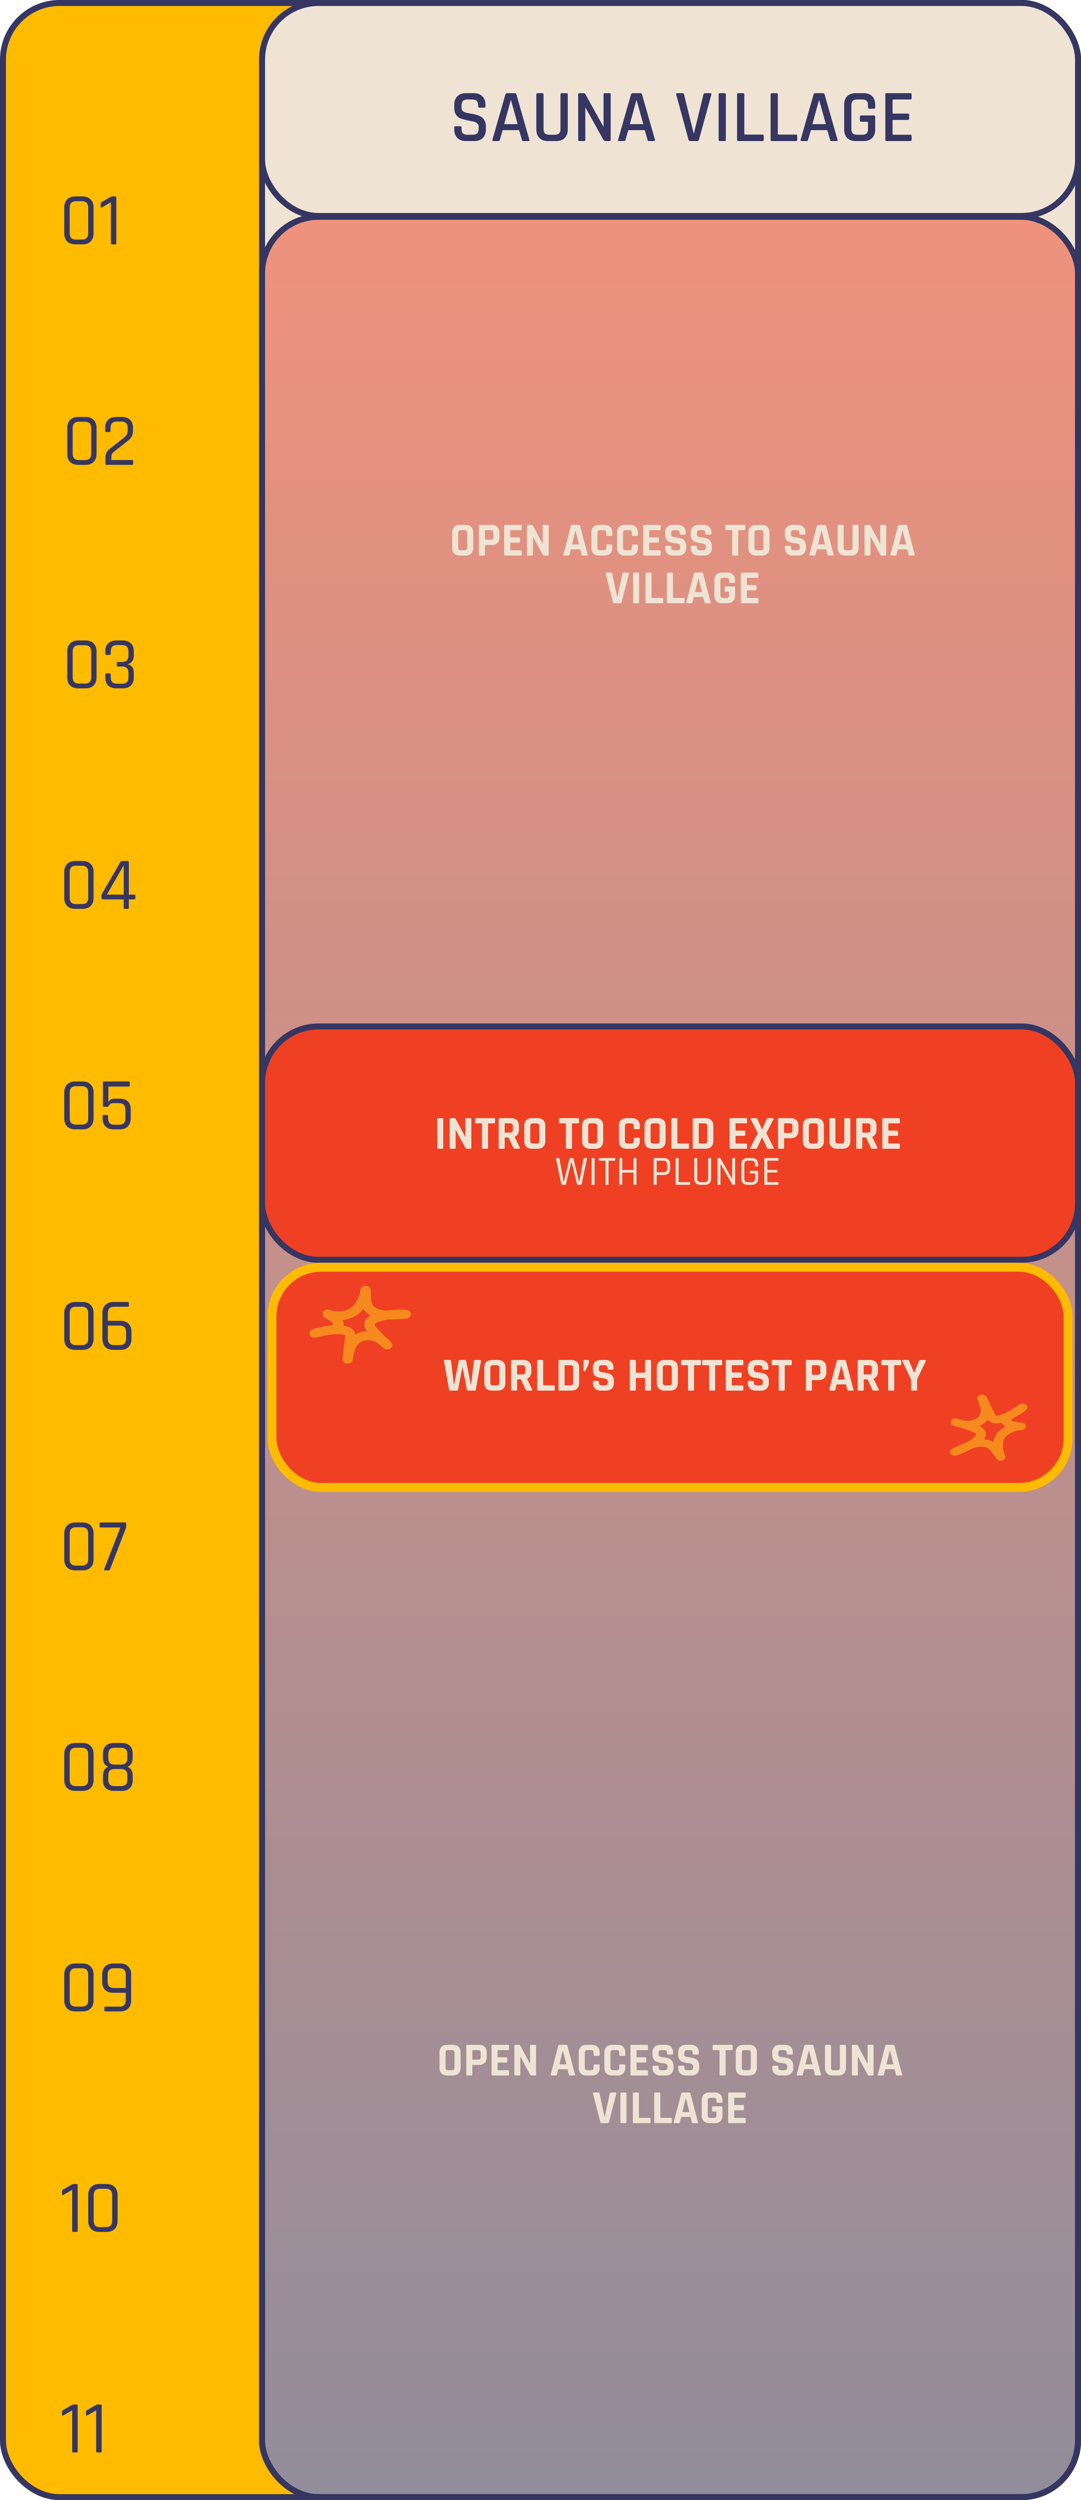<svg xmlns="http://www.w3.org/2000/svg" width="363" height="839" viewBox="0 0 363 839" fill="none"><rect x="1" y="1" width="361" height="837" rx="19" fill="#FFBB00" stroke="#353662" stroke-width="2"></rect><path d="M25.475 80.4H27.525C28.925 80.4 29.625 79.675 29.625 78.225V69.7C29.625 68.25 28.925 67.525 27.525 67.525H25.475C24.092 67.525 23.4 68.25 23.4 69.7V78.225C23.4 79.675 24.092 80.4 25.475 80.4ZM27.75 82H25.25C24.117 82 23.217 81.675 22.55 81.025C21.9 80.375 21.575 79.467 21.575 78.3V69.625C21.575 68.475 21.9 67.575 22.55 66.925C23.217 66.258 24.117 65.925 25.25 65.925H27.75C28.883 65.925 29.775 66.258 30.425 66.925C31.092 67.575 31.425 68.475 31.425 69.625V78.3C31.425 79.467 31.092 80.375 30.425 81.025C29.775 81.675 28.883 82 27.75 82ZM33.813 69.375V68.375C33.813 68.125 33.913 67.942 34.113 67.825L37.013 66.15C37.28 66 37.497 65.925 37.663 65.925H38.713C38.947 65.925 39.063 66.042 39.063 66.275V81.65C39.063 81.883 38.947 82 38.713 82H37.588C37.355 82 37.238 81.883 37.238 81.65V67.875L34.263 69.575C33.963 69.742 33.813 69.675 33.813 69.375Z" fill="#353662"></path><path d="M26.475 154.4H28.525C29.925 154.4 30.625 153.675 30.625 152.225V143.7C30.625 142.25 29.925 141.525 28.525 141.525H26.475C25.092 141.525 24.4 142.25 24.4 143.7V152.225C24.4 153.675 25.092 154.4 26.475 154.4ZM28.75 156H26.25C25.117 156 24.217 155.675 23.55 155.025C22.9 154.375 22.575 153.467 22.575 152.3V143.625C22.575 142.475 22.9 141.575 23.55 140.925C24.217 140.258 25.117 139.925 26.25 139.925H28.75C29.883 139.925 30.775 140.258 31.425 140.925C32.092 141.575 32.425 142.475 32.425 143.625V152.3C32.425 153.467 32.092 154.375 31.425 155.025C30.775 155.675 29.883 156 28.75 156ZM35.413 155.65V153.4C35.413 152.283 35.88 151.367 36.813 150.65L41.638 146.85C42.472 146.217 42.888 145.433 42.888 144.5V143.6C42.888 142.183 42.172 141.475 40.738 141.475H39.213C37.813 141.475 37.113 142.183 37.113 143.6V144.625C37.113 144.875 36.997 145 36.763 145H35.638C35.422 145 35.313 144.875 35.313 144.625V143.575C35.313 142.425 35.638 141.533 36.288 140.9C36.938 140.25 37.838 139.925 38.988 139.925H40.988C42.138 139.925 43.038 140.25 43.688 140.9C44.338 141.533 44.663 142.425 44.663 143.575V144.6C44.663 145.9 44.147 146.958 43.113 147.775L38.213 151.65C37.663 152.083 37.388 152.608 37.388 153.225V154.375H44.363C44.597 154.375 44.713 154.492 44.713 154.725V155.65C44.713 155.883 44.597 156 44.363 156H35.763C35.53 156 35.413 155.883 35.413 155.65Z" fill="#353662"></path><path d="M26.475 229.4H28.525C29.925 229.4 30.625 228.675 30.625 227.225V218.7C30.625 217.25 29.925 216.525 28.525 216.525H26.475C25.092 216.525 24.4 217.25 24.4 218.7V227.225C24.4 228.675 25.092 229.4 26.475 229.4ZM28.75 231H26.25C25.117 231 24.217 230.675 23.55 230.025C22.9 229.375 22.575 228.467 22.575 227.3V218.625C22.575 217.475 22.9 216.575 23.55 215.925C24.217 215.258 25.117 214.925 26.25 214.925H28.75C29.883 214.925 30.775 215.258 31.425 215.925C32.092 216.575 32.425 217.475 32.425 218.625V227.3C32.425 228.467 32.092 229.375 31.425 230.025C30.775 230.675 29.883 231 28.75 231ZM39.563 222.15H41.013C42.43 222.15 43.138 221.442 43.138 220.025V218.6C43.138 217.183 42.43 216.475 41.013 216.475H39.288C37.888 216.475 37.188 217.183 37.188 218.6V219.4C37.188 219.65 37.072 219.775 36.838 219.775H35.713C35.48 219.775 35.363 219.65 35.363 219.4V218.575C35.363 217.425 35.688 216.533 36.338 215.9C37.005 215.25 37.913 214.925 39.063 214.925H41.238C42.388 214.925 43.288 215.25 43.938 215.9C44.605 216.533 44.938 217.425 44.938 218.575V220.05C44.938 221.533 44.255 222.492 42.888 222.925C44.255 223.275 44.938 224.225 44.938 225.775V227.35C44.938 228.5 44.605 229.4 43.938 230.05C43.288 230.683 42.388 231 41.238 231H39.063C37.913 231 37.005 230.683 36.338 230.05C35.688 229.4 35.363 228.5 35.363 227.35V226.35C35.363 226.1 35.48 225.975 35.713 225.975H36.838C37.072 225.975 37.188 226.1 37.188 226.35V227.325C37.188 228.742 37.888 229.45 39.288 229.45H41.013C42.43 229.45 43.138 228.742 43.138 227.325V225.8C43.138 224.383 42.43 223.675 41.013 223.675H39.563C39.33 223.675 39.213 223.558 39.213 223.325V222.5C39.213 222.267 39.33 222.15 39.563 222.15Z" fill="#353662"></path><path d="M25.475 303.4H27.525C28.925 303.4 29.625 302.675 29.625 301.225V292.7C29.625 291.25 28.925 290.525 27.525 290.525H25.475C24.092 290.525 23.4 291.25 23.4 292.7V301.225C23.4 302.675 24.092 303.4 25.475 303.4ZM27.75 305H25.25C24.117 305 23.217 304.675 22.55 304.025C21.9 303.375 21.575 302.467 21.575 301.3V292.625C21.575 291.475 21.9 290.575 22.55 289.925C23.217 289.258 24.117 288.925 25.25 288.925H27.75C28.883 288.925 29.775 289.258 30.425 289.925C31.092 290.575 31.425 291.475 31.425 292.625V301.3C31.425 302.467 31.092 303.375 30.425 304.025C29.775 304.675 28.883 305 27.75 305ZM41.538 300.225V290.4L35.888 300.225H41.538ZM42.913 305H41.863C41.647 305 41.538 304.883 41.538 304.65V301.825H34.588C34.238 301.825 34.063 301.65 34.063 301.3V300.7C34.063 300.417 34.122 300.167 34.238 299.95L40.338 289.425C40.488 289.092 40.738 288.925 41.088 288.925H42.713C43.08 288.925 43.263 289.1 43.263 289.45V300.225H45.113C45.347 300.225 45.463 300.333 45.463 300.55V301.45C45.463 301.7 45.347 301.825 45.113 301.825H43.263V304.65C43.263 304.883 43.147 305 42.913 305Z" fill="#353662"></path><path d="M25.475 377.4H27.525C28.925 377.4 29.625 376.675 29.625 375.225V366.7C29.625 365.25 28.925 364.525 27.525 364.525H25.475C24.092 364.525 23.4 365.25 23.4 366.7V375.225C23.4 376.675 24.092 377.4 25.475 377.4ZM27.75 379H25.25C24.117 379 23.217 378.675 22.55 378.025C21.9 377.375 21.575 376.467 21.575 375.3V366.625C21.575 365.475 21.9 364.575 22.55 363.925C23.217 363.258 24.117 362.925 25.25 362.925H27.75C28.883 362.925 29.775 363.258 30.425 363.925C31.092 364.575 31.425 365.475 31.425 366.625V375.3C31.425 376.467 31.092 377.375 30.425 378.025C29.775 378.675 28.883 379 27.75 379ZM39.938 370.2H38.088C37.388 370.2 36.93 370.408 36.713 370.825C36.497 371.225 36.28 371.425 36.063 371.425H34.913C34.68 371.425 34.563 371.308 34.563 371.075V363.275C34.563 363.042 34.68 362.925 34.913 362.925H43.188C43.438 362.925 43.563 363.042 43.563 363.275V364.275C43.563 364.508 43.438 364.625 43.188 364.625H36.388V369.95C36.705 369.117 37.413 368.7 38.513 368.7H40.313C41.447 368.7 42.322 369.008 42.938 369.625C43.572 370.242 43.888 371.125 43.888 372.275V375.3C43.888 376.467 43.563 377.375 42.913 378.025C42.263 378.675 41.363 379 40.213 379H38.163C37.013 379 36.105 378.675 35.438 378.025C34.788 377.375 34.463 376.467 34.463 375.3V374.525C34.463 374.275 34.58 374.15 34.813 374.15H35.938C36.172 374.15 36.288 374.275 36.288 374.525V375.275C36.288 376.725 36.98 377.45 38.363 377.45H39.988C41.405 377.45 42.113 376.725 42.113 375.275V372.5C42.113 371.717 41.938 371.142 41.588 370.775C41.238 370.392 40.688 370.2 39.938 370.2Z" fill="#353662"></path><path d="M25.475 451.4H27.525C28.925 451.4 29.625 450.675 29.625 449.225V440.7C29.625 439.25 28.925 438.525 27.525 438.525H25.475C24.092 438.525 23.4 439.25 23.4 440.7V449.225C23.4 450.675 24.092 451.4 25.475 451.4ZM27.75 453H25.25C24.117 453 23.217 452.675 22.55 452.025C21.9 451.375 21.575 450.467 21.575 449.3V440.625C21.575 439.475 21.9 438.575 22.55 437.925C23.217 437.258 24.117 436.925 25.25 436.925H27.75C28.883 436.925 29.775 437.258 30.425 437.925C31.092 438.575 31.425 439.475 31.425 440.625V449.3C31.425 450.467 31.092 451.375 30.425 452.025C29.775 452.675 28.883 453 27.75 453ZM38.313 451.4H40.238C41.638 451.4 42.338 450.675 42.338 449.225V447.025C42.338 445.575 41.638 444.85 40.238 444.85H36.213V449.225C36.213 450.675 36.913 451.4 38.313 451.4ZM40.463 453H38.088C36.938 453 36.03 452.675 35.363 452.025C34.713 451.358 34.388 450.45 34.388 449.3V440.625C34.388 439.475 34.713 438.575 35.363 437.925C36.03 437.258 36.938 436.925 38.088 436.925H42.938C43.172 436.925 43.288 437.042 43.288 437.275V438.2C43.288 438.417 43.172 438.525 42.938 438.525H38.313C36.913 438.525 36.213 439.25 36.213 440.7V443.25H40.463C41.613 443.25 42.513 443.575 43.163 444.225C43.813 444.875 44.138 445.783 44.138 446.95V449.3C44.138 450.467 43.813 451.375 43.163 452.025C42.513 452.675 41.613 453 40.463 453Z" fill="#353662"></path><path d="M25.475 525.4H27.525C28.925 525.4 29.625 524.675 29.625 523.225V514.7C29.625 513.25 28.925 512.525 27.525 512.525H25.475C24.092 512.525 23.4 513.25 23.4 514.7V523.225C23.4 524.675 24.092 525.4 25.475 525.4ZM27.75 527H25.25C24.117 527 23.217 526.675 22.55 526.025C21.9 525.375 21.575 524.467 21.575 523.3V514.625C21.575 513.475 21.9 512.575 22.55 511.925C23.217 511.258 24.117 510.925 25.25 510.925H27.75C28.883 510.925 29.775 511.258 30.425 511.925C31.092 512.575 31.425 513.475 31.425 514.625V523.3C31.425 524.467 31.092 525.375 30.425 526.025C29.775 526.675 28.883 527 27.75 527ZM36.363 527H35.188C34.922 527 34.855 526.858 34.988 526.575L40.413 512.6H33.763C33.53 512.6 33.413 512.483 33.413 512.25V511.275C33.413 511.042 33.53 510.925 33.763 510.925H42.013C42.247 510.925 42.363 511.042 42.363 511.275V512.325C42.363 512.592 42.297 512.858 42.163 513.125L36.938 526.675C36.855 526.892 36.663 527 36.363 527Z" fill="#353662"></path><path d="M25.475 599.4H27.525C28.925 599.4 29.625 598.675 29.625 597.225V588.7C29.625 587.25 28.925 586.525 27.525 586.525H25.475C24.092 586.525 23.4 587.25 23.4 588.7V597.225C23.4 598.675 24.092 599.4 25.475 599.4ZM27.75 601H25.25C24.117 601 23.217 600.675 22.55 600.025C21.9 599.375 21.575 598.467 21.575 597.3V588.625C21.575 587.475 21.9 586.575 22.55 585.925C23.217 585.258 24.117 584.925 25.25 584.925H27.75C28.883 584.925 29.775 585.258 30.425 585.925C31.092 586.575 31.425 587.475 31.425 588.625V597.3C31.425 598.467 31.092 599.375 30.425 600.025C29.775 600.675 28.883 601 27.75 601ZM38.463 599.4H40.663C42.063 599.4 42.763 598.7 42.763 597.3V595.8C42.763 594.367 42.063 593.65 40.663 593.65H38.463C37.063 593.65 36.363 594.367 36.363 595.8V597.3C36.363 598.7 37.063 599.4 38.463 599.4ZM38.463 592.175H40.663C42.063 592.175 42.763 591.45 42.763 590V588.625C42.763 587.225 42.063 586.525 40.663 586.525H38.463C37.063 586.525 36.363 587.225 36.363 588.625V590C36.363 591.45 37.063 592.175 38.463 592.175ZM40.888 601H38.238C37.088 601 36.188 600.692 35.538 600.075C34.888 599.442 34.563 598.558 34.563 597.425V595.9C34.563 594.4 35.147 593.4 36.313 592.9C35.147 592.45 34.563 591.45 34.563 589.9V588.5C34.563 587.35 34.888 586.467 35.538 585.85C36.188 585.233 37.088 584.925 38.238 584.925H40.888C42.038 584.925 42.938 585.233 43.588 585.85C44.238 586.467 44.563 587.35 44.563 588.5V589.9C44.563 590.667 44.405 591.317 44.088 591.85C43.772 592.367 43.347 592.717 42.813 592.9C43.98 593.383 44.563 594.392 44.563 595.925V597.425C44.563 598.558 44.238 599.442 43.588 600.075C42.938 600.692 42.038 601 40.888 601Z" fill="#353662"></path><path d="M25.475 673.4H27.525C28.925 673.4 29.625 672.675 29.625 671.225V662.7C29.625 661.25 28.925 660.525 27.525 660.525H25.475C24.092 660.525 23.4 661.25 23.4 662.7V671.225C23.4 672.675 24.092 673.4 25.475 673.4ZM27.75 675H25.25C24.117 675 23.217 674.675 22.55 674.025C21.9 673.375 21.575 672.467 21.575 671.3V662.625C21.575 661.475 21.9 660.575 22.55 659.925C23.217 659.258 24.117 658.925 25.25 658.925H27.75C28.883 658.925 29.775 659.258 30.425 659.925C31.092 660.575 31.425 661.475 31.425 662.625V671.3C31.425 672.467 31.092 673.375 30.425 674.025C29.775 674.675 28.883 675 27.75 675ZM38.213 667.15H42.238V662.7C42.238 661.25 41.538 660.525 40.138 660.525H38.213C36.83 660.525 36.138 661.25 36.138 662.7V665C36.138 666.433 36.83 667.15 38.213 667.15ZM40.363 675H35.438C35.188 675 35.063 674.883 35.063 674.65V673.725C35.063 673.508 35.188 673.4 35.438 673.4H40.138C41.538 673.4 42.238 672.675 42.238 671.225V668.75H37.988C36.855 668.75 35.955 668.425 35.288 667.775C34.638 667.125 34.313 666.225 34.313 665.075V662.625C34.313 661.475 34.638 660.575 35.288 659.925C35.955 659.258 36.855 658.925 37.988 658.925H40.363C41.513 658.925 42.413 659.258 43.063 659.925C43.713 660.575 44.038 661.475 44.038 662.625V671.3C44.038 672.467 43.713 673.375 43.063 674.025C42.413 674.675 41.513 675 40.363 675Z" fill="#353662"></path><path d="M20.825 736.375V735.375C20.825 735.125 20.925 734.942 21.125 734.825L24.025 733.15C24.292 733 24.508 732.925 24.675 732.925H25.725C25.958 732.925 26.075 733.042 26.075 733.275V748.65C26.075 748.883 25.958 749 25.725 749H24.6C24.367 749 24.25 748.883 24.25 748.65V734.875L21.275 736.575C20.975 736.742 20.825 736.675 20.825 736.375ZM33.532 747.4H35.582C36.982 747.4 37.682 746.675 37.682 745.225V736.7C37.682 735.25 36.982 734.525 35.582 734.525H33.532C32.148 734.525 31.457 735.25 31.457 736.7V745.225C31.457 746.675 32.148 747.4 33.532 747.4ZM35.807 749H33.307C32.173 749 31.273 748.675 30.607 748.025C29.957 747.375 29.632 746.467 29.632 745.3V736.625C29.632 735.475 29.957 734.575 30.607 733.925C31.273 733.258 32.173 732.925 33.307 732.925H35.807C36.94 732.925 37.832 733.258 38.482 733.925C39.148 734.575 39.482 735.475 39.482 736.625V745.3C39.482 746.467 39.148 747.375 38.482 748.025C37.832 748.675 36.94 749 35.807 749Z" fill="#353662"></path><path d="M20.825 810.375V809.375C20.825 809.125 20.925 808.942 21.125 808.825L24.025 807.15C24.292 807 24.508 806.925 24.675 806.925H25.725C25.958 806.925 26.075 807.042 26.075 807.275V822.65C26.075 822.883 25.958 823 25.725 823H24.6C24.367 823 24.25 822.883 24.25 822.65V808.875L21.275 810.575C20.975 810.742 20.825 810.675 20.825 810.375ZM28.882 810.375V809.375C28.882 809.125 28.982 808.942 29.182 808.825L32.082 807.15C32.348 807 32.565 806.925 32.732 806.925H33.782C34.015 806.925 34.132 807.042 34.132 807.275V822.65C34.132 822.883 34.015 823 33.782 823H32.657C32.423 823 32.307 822.883 32.307 822.65V808.875L29.332 810.575C29.032 810.742 28.882 810.675 28.882 810.375Z" fill="#353662"></path><rect x="88" y="1" width="274" height="837" rx="19" fill="#EFE4D4" stroke="#353662" stroke-width="2"></rect><rect x="88" y="1" width="274" height="71.477" rx="19" fill="#EFE4D4" stroke="#353662" stroke-width="2"></rect><rect x="88" y="72.768" width="274" height="765.232" rx="19" fill="url(#paint0_linear_2007_818)" fill-opacity="0.5" stroke="#353662" stroke-width="2"></rect><path d="M150.551 694.743H151.687C152.028 694.743 152.268 694.674 152.407 694.535C152.556 694.386 152.631 694.14 152.631 693.799V688.919C152.631 688.578 152.556 688.338 152.407 688.199C152.268 688.05 152.028 687.975 151.687 687.975H150.551C150.21 687.975 149.97 688.05 149.831 688.199C149.692 688.338 149.623 688.578 149.623 688.919V693.799C149.623 694.14 149.692 694.386 149.831 694.535C149.97 694.674 150.21 694.743 150.551 694.743ZM152.023 696.503H150.231C149.388 696.503 148.738 696.279 148.279 695.831C147.82 695.383 147.591 694.738 147.591 693.895V688.823C147.591 687.98 147.82 687.335 148.279 686.887C148.738 686.439 149.388 686.215 150.231 686.215H152.023C152.866 686.215 153.516 686.439 153.975 686.887C154.434 687.335 154.663 687.98 154.663 688.823V693.895C154.663 694.738 154.434 695.383 153.975 695.831C153.516 696.279 152.866 696.503 152.023 696.503ZM158.275 696.503H156.915C156.691 696.503 156.579 696.391 156.579 696.167V686.551C156.579 686.327 156.691 686.215 156.915 686.215H160.819C161.651 686.215 162.296 686.444 162.755 686.903C163.214 687.351 163.443 687.991 163.443 688.823V690.359C163.443 691.191 163.214 691.836 162.755 692.295C162.296 692.743 161.651 692.967 160.819 692.967H158.803C158.675 692.967 158.611 693.026 158.611 693.143V696.167C158.611 696.391 158.499 696.503 158.275 696.503ZM158.787 691.191H160.483C160.824 691.191 161.064 691.122 161.203 690.983C161.342 690.834 161.411 690.594 161.411 690.263V688.919C161.411 688.578 161.342 688.338 161.203 688.199C161.064 688.05 160.824 687.975 160.483 687.975H158.787C158.67 687.975 158.611 688.034 158.611 688.151V691.015C158.611 691.132 158.67 691.191 158.787 691.191ZM170.631 696.503H165.399C165.175 696.503 165.063 696.391 165.063 696.167V686.551C165.063 686.327 165.175 686.215 165.399 686.215H170.631C170.845 686.215 170.951 686.327 170.951 686.551V687.639C170.951 687.863 170.845 687.975 170.631 687.975H167.287C167.159 687.975 167.095 688.034 167.095 688.151V690.231C167.095 690.348 167.159 690.407 167.287 690.407H170.023C170.247 690.407 170.359 690.519 170.359 690.743V691.831C170.359 692.055 170.247 692.167 170.023 692.167H167.287C167.159 692.167 167.095 692.226 167.095 692.343V694.567C167.095 694.684 167.159 694.743 167.287 694.743H170.631C170.845 694.743 170.951 694.855 170.951 695.079V696.167C170.951 696.391 170.845 696.503 170.631 696.503ZM174.384 696.503H173.056C172.832 696.503 172.72 696.391 172.72 696.167V686.551C172.72 686.327 172.832 686.215 173.056 686.215H174.256C174.48 686.215 174.629 686.29 174.704 686.439L177.936 692.503H178V686.551C178 686.327 178.112 686.215 178.336 686.215H179.664C179.888 686.215 180 686.327 180 686.551V696.167C180 696.391 179.888 696.503 179.664 696.503H178.496C178.261 696.503 178.09 696.396 177.984 696.183L174.784 690.231H174.72V696.167C174.72 696.391 174.608 696.503 174.384 696.503ZM186.667 696.503H185.131C184.939 696.503 184.875 696.391 184.939 696.167L187.467 686.551C187.541 686.327 187.701 686.215 187.947 686.215H190.075C190.341 686.215 190.501 686.327 190.555 686.551L193.083 696.167C193.147 696.391 193.083 696.503 192.891 696.503H191.355C191.237 696.503 191.157 696.482 191.115 696.439C191.072 696.386 191.04 696.295 191.019 696.167L190.571 694.407H187.451L187.003 696.167C186.981 696.295 186.944 696.386 186.891 696.439C186.848 696.482 186.773 696.503 186.667 696.503ZM188.987 688.151L187.835 692.775H190.203L189.051 688.151H188.987ZM198.725 696.503H196.981C196.138 696.503 195.488 696.279 195.029 695.831C194.57 695.383 194.341 694.738 194.341 693.895V688.823C194.341 687.98 194.57 687.335 195.029 686.887C195.488 686.439 196.138 686.215 196.981 686.215H198.725C199.557 686.215 200.202 686.444 200.661 686.903C201.13 687.351 201.365 687.991 201.365 688.823V689.575C201.365 689.81 201.248 689.927 201.013 689.927H199.669C199.445 689.927 199.333 689.81 199.333 689.575V688.919C199.333 688.578 199.258 688.338 199.109 688.199C198.97 688.05 198.73 687.975 198.389 687.975H197.301C196.97 687.975 196.73 688.05 196.581 688.199C196.442 688.338 196.373 688.578 196.373 688.919V693.799C196.373 694.14 196.442 694.386 196.581 694.535C196.73 694.674 196.97 694.743 197.301 694.743H198.389C198.73 694.743 198.97 694.674 199.109 694.535C199.258 694.386 199.333 694.14 199.333 693.799V693.143C199.333 692.908 199.445 692.791 199.669 692.791H201.013C201.248 692.791 201.365 692.908 201.365 693.143V693.895C201.365 694.727 201.13 695.372 200.661 695.831C200.202 696.279 199.557 696.503 198.725 696.503ZM207.334 696.503H205.59C204.748 696.503 204.097 696.279 203.638 695.831C203.18 695.383 202.95 694.738 202.95 693.895V688.823C202.95 687.98 203.18 687.335 203.638 686.887C204.097 686.439 204.748 686.215 205.59 686.215H207.334C208.166 686.215 208.812 686.444 209.27 686.903C209.74 687.351 209.974 687.991 209.974 688.823V689.575C209.974 689.81 209.857 689.927 209.622 689.927H208.278C208.054 689.927 207.942 689.81 207.942 689.575V688.919C207.942 688.578 207.868 688.338 207.718 688.199C207.58 688.05 207.34 687.975 206.998 687.975H205.91C205.58 687.975 205.34 688.05 205.19 688.199C205.052 688.338 204.982 688.578 204.982 688.919V693.799C204.982 694.14 205.052 694.386 205.19 694.535C205.34 694.674 205.58 694.743 205.91 694.743H206.998C207.34 694.743 207.58 694.674 207.718 694.535C207.868 694.386 207.942 694.14 207.942 693.799V693.143C207.942 692.908 208.054 692.791 208.278 692.791H209.622C209.857 692.791 209.974 692.908 209.974 693.143V693.895C209.974 694.727 209.74 695.372 209.27 695.831C208.812 696.279 208.166 696.503 207.334 696.503ZM217.288 696.503H212.056C211.832 696.503 211.72 696.391 211.72 696.167V686.551C211.72 686.327 211.832 686.215 212.056 686.215H217.288C217.501 686.215 217.608 686.327 217.608 686.551V687.639C217.608 687.863 217.501 687.975 217.288 687.975H213.944C213.816 687.975 213.752 688.034 213.752 688.151V690.231C213.752 690.348 213.816 690.407 213.944 690.407H216.68C216.904 690.407 217.016 690.519 217.016 690.743V691.831C217.016 692.055 216.904 692.167 216.68 692.167H213.944C213.816 692.167 213.752 692.226 213.752 692.343V694.567C213.752 694.684 213.816 694.743 213.944 694.743H217.288C217.501 694.743 217.608 694.855 217.608 695.079V696.167C217.608 696.391 217.501 696.503 217.288 696.503ZM219.12 693.879V693.559C219.12 693.335 219.232 693.223 219.456 693.223H220.816C221.04 693.223 221.152 693.335 221.152 693.559V693.687C221.152 694.092 221.232 694.37 221.392 694.519C221.552 694.668 221.845 694.743 222.272 694.743H223.024C223.44 694.743 223.728 694.663 223.888 694.503C224.059 694.343 224.144 694.044 224.144 693.607V693.415C224.144 693.106 224.016 692.871 223.76 692.711C223.515 692.54 223.205 692.439 222.832 692.407C222.459 692.375 222.053 692.316 221.616 692.231C221.189 692.135 220.789 692.018 220.416 691.879C220.043 691.73 219.728 691.447 219.472 691.031C219.227 690.604 219.104 690.06 219.104 689.399V688.839C219.104 688.007 219.339 687.362 219.808 686.903C220.277 686.444 220.928 686.215 221.76 686.215H223.36C224.203 686.215 224.859 686.444 225.328 686.903C225.797 687.362 226.032 688.007 226.032 688.839V689.143C226.032 689.367 225.92 689.479 225.696 689.479H224.336C224.112 689.479 224 689.367 224 689.143V689.047C224 688.631 223.92 688.348 223.76 688.199C223.6 688.05 223.307 687.975 222.88 687.975H222.256C221.819 687.975 221.52 688.06 221.36 688.231C221.211 688.391 221.136 688.711 221.136 689.191V689.495C221.136 689.996 221.573 690.284 222.448 690.359C223.355 690.434 224.16 690.615 224.864 690.903C225.237 691.063 225.547 691.351 225.792 691.767C226.048 692.172 226.176 692.695 226.176 693.335V693.879C226.176 694.711 225.941 695.356 225.472 695.815C225.003 696.274 224.352 696.503 223.52 696.503H221.776C220.944 696.503 220.293 696.274 219.824 695.815C219.355 695.356 219.12 694.711 219.12 693.879ZM227.745 693.879V693.559C227.745 693.335 227.857 693.223 228.081 693.223H229.441C229.665 693.223 229.777 693.335 229.777 693.559V693.687C229.777 694.092 229.857 694.37 230.017 694.519C230.177 694.668 230.47 694.743 230.897 694.743H231.649C232.065 694.743 232.353 694.663 232.513 694.503C232.684 694.343 232.769 694.044 232.769 693.607V693.415C232.769 693.106 232.641 692.871 232.385 692.711C232.14 692.54 231.83 692.439 231.457 692.407C231.084 692.375 230.678 692.316 230.241 692.231C229.814 692.135 229.414 692.018 229.041 691.879C228.668 691.73 228.353 691.447 228.097 691.031C227.852 690.604 227.729 690.06 227.729 689.399V688.839C227.729 688.007 227.964 687.362 228.433 686.903C228.902 686.444 229.553 686.215 230.385 686.215H231.985C232.828 686.215 233.484 686.444 233.953 686.903C234.422 687.362 234.657 688.007 234.657 688.839V689.143C234.657 689.367 234.545 689.479 234.321 689.479H232.961C232.737 689.479 232.625 689.367 232.625 689.143V689.047C232.625 688.631 232.545 688.348 232.385 688.199C232.225 688.05 231.932 687.975 231.505 687.975H230.881C230.444 687.975 230.145 688.06 229.985 688.231C229.836 688.391 229.761 688.711 229.761 689.191V689.495C229.761 689.996 230.198 690.284 231.073 690.359C231.98 690.434 232.785 690.615 233.489 690.903C233.862 691.063 234.172 691.351 234.417 691.767C234.673 692.172 234.801 692.695 234.801 693.335V693.879C234.801 694.711 234.566 695.356 234.097 695.815C233.628 696.274 232.977 696.503 232.145 696.503H230.401C229.569 696.503 228.918 696.274 228.449 695.815C227.98 695.356 227.745 694.711 227.745 693.879ZM243.326 696.503H241.982C241.747 696.503 241.63 696.391 241.63 696.167V688.151C241.63 688.034 241.571 687.975 241.454 687.975H239.63C239.406 687.975 239.294 687.863 239.294 687.639V686.551C239.294 686.327 239.406 686.215 239.63 686.215H245.678C245.902 686.215 246.014 686.327 246.014 686.551V687.639C246.014 687.863 245.902 687.975 245.678 687.975H243.854C243.726 687.975 243.662 688.034 243.662 688.151V696.167C243.662 696.391 243.55 696.503 243.326 696.503ZM250.035 694.743H251.171C251.513 694.743 251.753 694.674 251.891 694.535C252.041 694.386 252.115 694.14 252.115 693.799V688.919C252.115 688.578 252.041 688.338 251.891 688.199C251.753 688.05 251.513 687.975 251.171 687.975H250.035C249.694 687.975 249.454 688.05 249.315 688.199C249.177 688.338 249.107 688.578 249.107 688.919V693.799C249.107 694.14 249.177 694.386 249.315 694.535C249.454 694.674 249.694 694.743 250.035 694.743ZM251.507 696.503H249.715C248.873 696.503 248.222 696.279 247.763 695.831C247.305 695.383 247.075 694.738 247.075 693.895V688.823C247.075 687.98 247.305 687.335 247.763 686.887C248.222 686.439 248.873 686.215 249.715 686.215H251.507C252.35 686.215 253.001 686.439 253.459 686.887C253.918 687.335 254.147 687.98 254.147 688.823V693.895C254.147 694.738 253.918 695.383 253.459 695.831C253.001 696.279 252.35 696.503 251.507 696.503ZM259.323 693.879V693.559C259.323 693.335 259.435 693.223 259.659 693.223H261.019C261.243 693.223 261.355 693.335 261.355 693.559V693.687C261.355 694.092 261.435 694.37 261.595 694.519C261.755 694.668 262.048 694.743 262.475 694.743H263.227C263.643 694.743 263.931 694.663 264.091 694.503C264.262 694.343 264.347 694.044 264.347 693.607V693.415C264.347 693.106 264.219 692.871 263.963 692.711C263.718 692.54 263.408 692.439 263.035 692.407C262.662 692.375 262.256 692.316 261.819 692.231C261.392 692.135 260.992 692.018 260.619 691.879C260.246 691.73 259.931 691.447 259.675 691.031C259.43 690.604 259.307 690.06 259.307 689.399V688.839C259.307 688.007 259.542 687.362 260.011 686.903C260.48 686.444 261.131 686.215 261.963 686.215H263.563C264.406 686.215 265.062 686.444 265.531 686.903C266 687.362 266.235 688.007 266.235 688.839V689.143C266.235 689.367 266.123 689.479 265.899 689.479H264.539C264.315 689.479 264.203 689.367 264.203 689.143V689.047C264.203 688.631 264.123 688.348 263.963 688.199C263.803 688.05 263.51 687.975 263.083 687.975H262.459C262.022 687.975 261.723 688.06 261.563 688.231C261.414 688.391 261.339 688.711 261.339 689.191V689.495C261.339 689.996 261.776 690.284 262.651 690.359C263.558 690.434 264.363 690.615 265.067 690.903C265.44 691.063 265.75 691.351 265.995 691.767C266.251 692.172 266.379 692.695 266.379 693.335V693.879C266.379 694.711 266.144 695.356 265.675 695.815C265.206 696.274 264.555 696.503 263.723 696.503H261.979C261.147 696.503 260.496 696.274 260.027 695.815C259.558 695.356 259.323 694.711 259.323 693.879ZM269.276 696.503H267.74C267.548 696.503 267.484 696.391 267.548 696.167L270.076 686.551C270.151 686.327 270.311 686.215 270.556 686.215H272.684C272.951 686.215 273.111 686.327 273.164 686.551L275.692 696.167C275.756 696.391 275.692 696.503 275.5 696.503H273.964C273.847 696.503 273.767 696.482 273.724 696.439C273.681 696.386 273.649 696.295 273.628 696.167L273.18 694.407H270.06L269.612 696.167C269.591 696.295 269.553 696.386 269.5 696.439C269.457 696.482 269.383 696.503 269.276 696.503ZM271.596 688.151L270.444 692.775H272.812L271.66 688.151H271.596ZM282.374 686.215H283.718C283.953 686.215 284.07 686.322 284.07 686.535V693.895C284.07 694.727 283.836 695.372 283.366 695.831C282.908 696.279 282.262 696.503 281.43 696.503H279.67C278.828 696.503 278.177 696.279 277.718 695.831C277.26 695.383 277.03 694.738 277.03 693.895V686.551C277.03 686.327 277.142 686.215 277.366 686.215H278.726C278.95 686.215 279.062 686.327 279.062 686.551V693.799C279.062 694.14 279.132 694.386 279.27 694.535C279.42 694.674 279.66 694.743 279.99 694.743H281.094C281.436 694.743 281.676 694.674 281.814 694.535C281.964 694.386 282.038 694.14 282.038 693.799V686.551C282.038 686.327 282.15 686.215 282.374 686.215ZM287.727 696.503H286.399C286.175 696.503 286.063 696.391 286.063 696.167V686.551C286.063 686.327 286.175 686.215 286.399 686.215H287.599C287.823 686.215 287.973 686.29 288.047 686.439L291.279 692.503H291.343V686.551C291.343 686.327 291.455 686.215 291.679 686.215H293.007C293.231 686.215 293.343 686.327 293.343 686.551V696.167C293.343 696.391 293.231 696.503 293.007 696.503H291.839C291.605 696.503 291.434 696.396 291.327 696.183L288.127 690.231H288.063V696.167C288.063 696.391 287.951 696.503 287.727 696.503ZM296.495 696.503H294.959C294.767 696.503 294.703 696.391 294.767 696.167L297.295 686.551C297.37 686.327 297.53 686.215 297.775 686.215H299.903C300.17 686.215 300.33 686.327 300.383 686.551L302.911 696.167C302.975 696.391 302.911 696.503 302.719 696.503H301.183C301.066 696.503 300.986 696.482 300.943 696.439C300.9 696.386 300.868 696.295 300.847 696.167L300.399 694.407H297.279L296.831 696.167C296.81 696.295 296.772 696.386 296.719 696.439C296.676 696.482 296.602 696.503 296.495 696.503ZM298.815 688.151L297.663 692.775H300.031L298.879 688.151H298.815ZM204.099 712.503H202.003C201.779 712.503 201.646 712.391 201.603 712.167L199.123 702.583C199.049 702.338 199.155 702.215 199.443 702.215H200.947C201.161 702.215 201.289 702.327 201.331 702.551L203.011 710.423H203.075L204.755 702.551C204.798 702.327 204.926 702.215 205.139 702.215H206.643C206.91 702.215 207.017 702.338 206.963 702.583L204.483 712.167C204.43 712.391 204.302 712.503 204.099 712.503ZM210.363 702.551V712.167C210.363 712.391 210.251 712.503 210.027 712.503H208.667C208.443 712.503 208.331 712.391 208.331 712.167V702.551C208.331 702.327 208.443 702.215 208.667 702.215H210.027C210.251 702.215 210.363 702.327 210.363 702.551ZM218.117 712.503H212.853C212.629 712.503 212.517 712.391 212.517 712.167V702.551C212.517 702.327 212.629 702.215 212.853 702.215H214.213C214.437 702.215 214.549 702.327 214.549 702.551V710.551C214.549 710.668 214.613 710.727 214.741 710.727H218.117C218.33 710.727 218.437 710.844 218.437 711.079V712.167C218.437 712.391 218.33 712.503 218.117 712.503ZM225.304 712.503H220.04C219.816 712.503 219.704 712.391 219.704 712.167V702.551C219.704 702.327 219.816 702.215 220.04 702.215H221.4C221.624 702.215 221.736 702.327 221.736 702.551V710.551C221.736 710.668 221.8 710.727 221.928 710.727H225.304C225.517 710.727 225.624 710.844 225.624 711.079V712.167C225.624 712.391 225.517 712.503 225.304 712.503ZM227.964 712.503H226.428C226.236 712.503 226.172 712.391 226.236 712.167L228.764 702.551C228.838 702.327 228.998 702.215 229.244 702.215H231.372C231.638 702.215 231.798 702.327 231.852 702.551L234.38 712.167C234.444 712.391 234.38 712.503 234.188 712.503H232.652C232.534 712.503 232.454 712.482 232.412 712.439C232.369 712.386 232.337 712.295 232.316 712.167L231.868 710.407H228.748L228.3 712.167C228.278 712.295 228.241 712.386 228.188 712.439C228.145 712.482 228.07 712.503 227.964 712.503ZM230.284 704.151L229.132 708.775H231.5L230.348 704.151H230.284ZM239.974 712.503H238.278C237.435 712.503 236.785 712.279 236.326 711.831C235.867 711.383 235.638 710.738 235.638 709.895V704.823C235.638 703.98 235.867 703.335 236.326 702.887C236.785 702.439 237.435 702.215 238.278 702.215H239.974C240.806 702.215 241.451 702.444 241.91 702.903C242.369 703.351 242.598 703.991 242.598 704.823V705.303C242.598 705.538 242.486 705.655 242.262 705.655H240.902C240.678 705.655 240.566 705.538 240.566 705.303V704.919C240.566 704.578 240.497 704.338 240.358 704.199C240.219 704.05 239.979 703.975 239.638 703.975H238.598C238.267 703.975 238.027 704.05 237.878 704.199C237.739 704.338 237.67 704.578 237.67 704.919V709.799C237.67 710.14 237.739 710.386 237.878 710.535C238.027 710.674 238.267 710.743 238.598 710.743H239.638C239.979 710.743 240.219 710.674 240.358 710.535C240.497 710.386 240.566 710.14 240.566 709.799V708.791C240.566 708.674 240.507 708.615 240.39 708.615H239.43C239.206 708.615 239.094 708.503 239.094 708.279V707.191C239.094 706.967 239.206 706.855 239.43 706.855H242.23C242.475 706.855 242.598 706.978 242.598 707.223V709.895C242.598 710.727 242.369 711.372 241.91 711.831C241.451 712.279 240.806 712.503 239.974 712.503ZM250.085 712.503H244.853C244.629 712.503 244.517 712.391 244.517 712.167V702.551C244.517 702.327 244.629 702.215 244.853 702.215H250.085C250.298 702.215 250.405 702.327 250.405 702.551V703.639C250.405 703.863 250.298 703.975 250.085 703.975H246.741C246.613 703.975 246.549 704.034 246.549 704.151V706.231C246.549 706.348 246.613 706.407 246.741 706.407H249.477C249.701 706.407 249.813 706.519 249.813 706.743V707.831C249.813 708.055 249.701 708.167 249.477 708.167H246.741C246.613 708.167 246.549 708.226 246.549 708.343V710.567C246.549 710.684 246.613 710.743 246.741 710.743H250.085C250.298 710.743 250.405 710.855 250.405 711.079V712.167C250.405 712.391 250.298 712.503 250.085 712.503Z" fill="#EFE4D4"></path><rect x="88" y="344.46" width="274" height="78.312" rx="19" fill="#EF4023" stroke="#353662" stroke-width="2"></rect><path d="M148.844 375.557V385.173C148.844 385.397 148.732 385.509 148.508 385.509H147.148C146.924 385.509 146.812 385.397 146.812 385.173V375.557C146.812 375.333 146.924 375.221 147.148 375.221H148.508C148.732 375.221 148.844 375.333 148.844 375.557ZM152.661 385.509H151.333C151.109 385.509 150.997 385.397 150.997 385.173V375.557C150.997 375.333 151.109 375.221 151.333 375.221H152.533C152.757 375.221 152.907 375.296 152.981 375.445L156.213 381.509H156.277V375.557C156.277 375.333 156.389 375.221 156.613 375.221H157.941C158.165 375.221 158.277 375.333 158.277 375.557V385.173C158.277 385.397 158.165 385.509 157.941 385.509H156.773C156.539 385.509 156.368 385.402 156.261 385.189L153.061 379.237H152.997V385.173C152.997 385.397 152.885 385.509 152.661 385.509ZM163.541 385.509H162.197C161.962 385.509 161.845 385.397 161.845 385.173V377.157C161.845 377.04 161.786 376.981 161.669 376.981H159.845C159.621 376.981 159.509 376.869 159.509 376.645V375.557C159.509 375.333 159.621 375.221 159.845 375.221H165.893C166.117 375.221 166.229 375.333 166.229 375.557V376.645C166.229 376.869 166.117 376.981 165.893 376.981H164.069C163.941 376.981 163.877 377.04 163.877 377.157V385.173C163.877 385.397 163.765 385.509 163.541 385.509ZM169.146 385.509H167.786C167.562 385.509 167.45 385.397 167.45 385.173V375.557C167.45 375.333 167.562 375.221 167.786 375.221H171.594C172.426 375.221 173.077 375.45 173.546 375.909C174.016 376.368 174.25 377.013 174.25 377.845V379.093C174.25 380.298 173.776 381.098 172.826 381.493V381.557L174.538 385.125C174.634 385.381 174.544 385.509 174.266 385.509H172.97C172.778 385.509 172.64 385.488 172.554 385.445C172.469 385.402 172.4 385.312 172.346 385.173L170.746 381.717H169.674C169.546 381.717 169.482 381.776 169.482 381.893V385.173C169.482 385.397 169.37 385.509 169.146 385.509ZM169.658 380.085H171.226C171.568 380.085 171.818 380.016 171.978 379.877C172.138 379.728 172.218 379.493 172.218 379.173V377.925C172.218 377.594 172.138 377.354 171.978 377.205C171.818 377.056 171.568 376.981 171.226 376.981H169.658C169.541 376.981 169.482 377.04 169.482 377.157V379.909C169.482 380.026 169.541 380.085 169.658 380.085ZM179 383.749H180.136C180.478 383.749 180.718 383.68 180.856 383.541C181.006 383.392 181.08 383.146 181.08 382.805V377.925C181.08 377.584 181.006 377.344 180.856 377.205C180.718 377.056 180.478 376.981 180.136 376.981H179C178.659 376.981 178.419 377.056 178.28 377.205C178.142 377.344 178.072 377.584 178.072 377.925V382.805C178.072 383.146 178.142 383.392 178.28 383.541C178.419 383.68 178.659 383.749 179 383.749ZM180.472 385.509H178.68C177.838 385.509 177.187 385.285 176.728 384.837C176.27 384.389 176.04 383.744 176.04 382.901V377.829C176.04 376.986 176.27 376.341 176.728 375.893C177.187 375.445 177.838 375.221 178.68 375.221H180.472C181.315 375.221 181.966 375.445 182.424 375.893C182.883 376.341 183.112 376.986 183.112 377.829V382.901C183.112 383.744 182.883 384.389 182.424 384.837C181.966 385.285 181.315 385.509 180.472 385.509ZM191.728 385.509H190.384C190.15 385.509 190.032 385.397 190.032 385.173V377.157C190.032 377.04 189.974 376.981 189.856 376.981H188.032C187.808 376.981 187.696 376.869 187.696 376.645V375.557C187.696 375.333 187.808 375.221 188.032 375.221H194.08C194.304 375.221 194.416 375.333 194.416 375.557V376.645C194.416 376.869 194.304 376.981 194.08 376.981H192.256C192.128 376.981 192.064 377.04 192.064 377.157V385.173C192.064 385.397 191.952 385.509 191.728 385.509ZM198.438 383.749H199.574C199.915 383.749 200.155 383.68 200.294 383.541C200.443 383.392 200.518 383.146 200.518 382.805V377.925C200.518 377.584 200.443 377.344 200.294 377.205C200.155 377.056 199.915 376.981 199.574 376.981H198.438C198.097 376.981 197.857 377.056 197.718 377.205C197.579 377.344 197.51 377.584 197.51 377.925V382.805C197.51 383.146 197.579 383.392 197.718 383.541C197.857 383.68 198.097 383.749 198.438 383.749ZM199.91 385.509H198.118C197.275 385.509 196.625 385.285 196.166 384.837C195.707 384.389 195.478 383.744 195.478 382.901V377.829C195.478 376.986 195.707 376.341 196.166 375.893C196.625 375.445 197.275 375.221 198.118 375.221H199.91C200.753 375.221 201.403 375.445 201.862 375.893C202.321 376.341 202.55 376.986 202.55 377.829V382.901C202.55 383.744 202.321 384.389 201.862 384.837C201.403 385.285 200.753 385.509 199.91 385.509ZM212.206 385.509H210.462C209.619 385.509 208.968 385.285 208.51 384.837C208.051 384.389 207.822 383.744 207.822 382.901V377.829C207.822 376.986 208.051 376.341 208.51 375.893C208.968 375.445 209.619 375.221 210.462 375.221H212.206C213.038 375.221 213.683 375.45 214.142 375.909C214.611 376.357 214.846 376.997 214.846 377.829V378.581C214.846 378.816 214.728 378.933 214.494 378.933H213.15C212.926 378.933 212.814 378.816 212.814 378.581V377.925C212.814 377.584 212.739 377.344 212.59 377.205C212.451 377.056 212.211 376.981 211.87 376.981H210.782C210.451 376.981 210.211 377.056 210.062 377.205C209.923 377.344 209.854 377.584 209.854 377.925V382.805C209.854 383.146 209.923 383.392 210.062 383.541C210.211 383.68 210.451 383.749 210.782 383.749H211.87C212.211 383.749 212.451 383.68 212.59 383.541C212.739 383.392 212.814 383.146 212.814 382.805V382.149C212.814 381.914 212.926 381.797 213.15 381.797H214.494C214.728 381.797 214.846 381.914 214.846 382.149V382.901C214.846 383.733 214.611 384.378 214.142 384.837C213.683 385.285 213.038 385.509 212.206 385.509ZM219.391 383.749H220.527C220.868 383.749 221.108 383.68 221.247 383.541C221.396 383.392 221.471 383.146 221.471 382.805V377.925C221.471 377.584 221.396 377.344 221.247 377.205C221.108 377.056 220.868 376.981 220.527 376.981H219.391C219.05 376.981 218.81 377.056 218.671 377.205C218.532 377.344 218.463 377.584 218.463 377.925V382.805C218.463 383.146 218.532 383.392 218.671 383.541C218.81 383.68 219.05 383.749 219.391 383.749ZM220.863 385.509H219.071C218.228 385.509 217.578 385.285 217.119 384.837C216.66 384.389 216.431 383.744 216.431 382.901V377.829C216.431 376.986 216.66 376.341 217.119 375.893C217.578 375.445 218.228 375.221 219.071 375.221H220.863C221.706 375.221 222.356 375.445 222.815 375.893C223.274 376.341 223.503 376.986 223.503 377.829V382.901C223.503 383.744 223.274 384.389 222.815 384.837C222.356 385.285 221.706 385.509 220.863 385.509ZM231.019 385.509H225.755C225.531 385.509 225.419 385.397 225.419 385.173V375.557C225.419 375.333 225.531 375.221 225.755 375.221H227.115C227.339 375.221 227.451 375.333 227.451 375.557V383.557C227.451 383.674 227.515 383.733 227.643 383.733H231.019C231.233 383.733 231.339 383.85 231.339 384.085V385.173C231.339 385.397 231.233 385.509 231.019 385.509ZM234.815 383.749H236.559C236.9 383.749 237.14 383.68 237.279 383.541C237.428 383.392 237.503 383.146 237.503 382.805V377.925C237.503 377.584 237.428 377.344 237.279 377.205C237.14 377.056 236.9 376.981 236.559 376.981H234.815C234.697 376.981 234.639 377.04 234.639 377.157V383.573C234.639 383.69 234.697 383.749 234.815 383.749ZM232.607 385.173V375.557C232.607 375.333 232.719 375.221 232.943 375.221H236.895C237.727 375.221 238.372 375.45 238.831 375.909C239.3 376.357 239.535 376.997 239.535 377.829V382.901C239.535 383.733 239.3 384.378 238.831 384.837C238.372 385.285 237.727 385.509 236.895 385.509H232.943C232.719 385.509 232.607 385.397 232.607 385.173ZM250.534 385.509H245.302C245.078 385.509 244.966 385.397 244.966 385.173V375.557C244.966 375.333 245.078 375.221 245.302 375.221H250.534C250.747 375.221 250.854 375.333 250.854 375.557V376.645C250.854 376.869 250.747 376.981 250.534 376.981H247.19C247.062 376.981 246.998 377.04 246.998 377.157V379.237C246.998 379.354 247.062 379.413 247.19 379.413H249.926C250.15 379.413 250.262 379.525 250.262 379.749V380.837C250.262 381.061 250.15 381.173 249.926 381.173H247.19C247.062 381.173 246.998 381.232 246.998 381.349V383.573C246.998 383.69 247.062 383.749 247.19 383.749H250.534C250.747 383.749 250.854 383.861 250.854 384.085V385.173C250.854 385.397 250.747 385.509 250.534 385.509ZM253.79 385.509H252.206C252.1 385.509 252.025 385.477 251.982 385.413C251.94 385.338 251.94 385.253 251.982 385.157L254.462 380.245L252.062 375.573C252.02 375.488 252.02 375.408 252.062 375.333C252.105 375.258 252.18 375.221 252.286 375.221H253.822C254.089 375.221 254.265 375.333 254.35 375.557L255.87 378.997H255.934L257.438 375.557C257.545 375.333 257.716 375.221 257.95 375.221H259.518C259.625 375.221 259.7 375.264 259.742 375.349C259.796 375.424 259.801 375.504 259.758 375.589L257.326 380.245L259.806 385.141C259.86 385.248 259.865 385.338 259.822 385.413C259.78 385.477 259.7 385.509 259.582 385.509H257.982C257.758 385.509 257.604 385.402 257.518 385.189L255.934 381.733H255.87L254.27 385.189C254.174 385.402 254.014 385.509 253.79 385.509ZM262.959 385.509H261.599C261.375 385.509 261.263 385.397 261.263 385.173V375.557C261.263 375.333 261.375 375.221 261.599 375.221H265.503C266.335 375.221 266.98 375.45 267.439 375.909C267.898 376.357 268.127 376.997 268.127 377.829V379.365C268.127 380.197 267.898 380.842 267.439 381.301C266.98 381.749 266.335 381.973 265.503 381.973H263.487C263.359 381.973 263.295 382.032 263.295 382.149V385.173C263.295 385.397 263.183 385.509 262.959 385.509ZM263.471 380.197H265.167C265.508 380.197 265.748 380.128 265.887 379.989C266.026 379.84 266.095 379.6 266.095 379.269V377.925C266.095 377.584 266.026 377.344 265.887 377.205C265.748 377.056 265.508 376.981 265.167 376.981H263.471C263.354 376.981 263.295 377.04 263.295 377.157V380.021C263.295 380.138 263.354 380.197 263.471 380.197ZM272.547 383.749H273.683C274.025 383.749 274.265 383.68 274.403 383.541C274.553 383.392 274.627 383.146 274.627 382.805V377.925C274.627 377.584 274.553 377.344 274.403 377.205C274.265 377.056 274.025 376.981 273.683 376.981H272.547C272.206 376.981 271.966 377.056 271.827 377.205C271.689 377.344 271.619 377.584 271.619 377.925V382.805C271.619 383.146 271.689 383.392 271.827 383.541C271.966 383.68 272.206 383.749 272.547 383.749ZM274.019 385.509H272.227C271.385 385.509 270.734 385.285 270.275 384.837C269.817 384.389 269.587 383.744 269.587 382.901V377.829C269.587 376.986 269.817 376.341 270.275 375.893C270.734 375.445 271.385 375.221 272.227 375.221H274.019C274.862 375.221 275.513 375.445 275.971 375.893C276.43 376.341 276.659 376.986 276.659 377.829V382.901C276.659 383.744 276.43 384.389 275.971 384.837C275.513 385.285 274.862 385.509 274.019 385.509ZM283.839 375.221H285.183C285.418 375.221 285.535 375.328 285.535 375.541V382.901C285.535 383.733 285.301 384.378 284.831 384.837C284.373 385.285 283.727 385.509 282.895 385.509H281.135C280.293 385.509 279.642 385.285 279.183 384.837C278.725 384.389 278.495 383.744 278.495 382.901V375.557C278.495 375.333 278.607 375.221 278.831 375.221H280.191C280.415 375.221 280.527 375.333 280.527 375.557V382.805C280.527 383.146 280.597 383.392 280.735 383.541C280.885 383.68 281.125 383.749 281.455 383.749H282.559C282.901 383.749 283.141 383.68 283.279 383.541C283.429 383.392 283.503 383.146 283.503 382.805V375.557C283.503 375.333 283.615 375.221 283.839 375.221ZM289.225 385.509H287.865C287.641 385.509 287.529 385.397 287.529 385.173V375.557C287.529 375.333 287.641 375.221 287.865 375.221H291.673C292.505 375.221 293.155 375.45 293.625 375.909C294.094 376.368 294.329 377.013 294.329 377.845V379.093C294.329 380.298 293.854 381.098 292.905 381.493V381.557L294.617 385.125C294.713 385.381 294.622 385.509 294.345 385.509H293.049C292.857 385.509 292.718 385.488 292.633 385.445C292.547 385.402 292.478 385.312 292.425 385.173L290.825 381.717H289.753C289.625 381.717 289.561 381.776 289.561 381.893V385.173C289.561 385.397 289.449 385.509 289.225 385.509ZM289.737 380.085H291.305C291.646 380.085 291.897 380.016 292.057 379.877C292.217 379.728 292.297 379.493 292.297 379.173V377.925C292.297 377.594 292.217 377.354 292.057 377.205C291.897 377.056 291.646 376.981 291.305 376.981H289.737C289.619 376.981 289.561 377.04 289.561 377.157V379.909C289.561 380.026 289.619 380.085 289.737 380.085ZM301.847 385.509H296.615C296.391 385.509 296.279 385.397 296.279 385.173V375.557C296.279 375.333 296.391 375.221 296.615 375.221H301.847C302.06 375.221 302.167 375.333 302.167 375.557V376.645C302.167 376.869 302.06 376.981 301.847 376.981H298.503C298.375 376.981 298.311 377.04 298.311 377.157V379.237C298.311 379.354 298.375 379.413 298.503 379.413H301.239C301.463 379.413 301.575 379.525 301.575 379.749V380.837C301.575 381.061 301.463 381.173 301.239 381.173H298.503C298.375 381.173 298.311 381.232 298.311 381.349V383.573C298.311 383.69 298.375 383.749 298.503 383.749H301.847C302.06 383.749 302.167 383.861 302.167 384.085V385.173C302.167 385.397 302.06 385.509 301.847 385.509Z" fill="#EFE4D4"></path><path d="M189.803 397.616H188.725C188.594 397.616 188.515 397.551 188.487 397.42L186.695 388.81C186.667 388.679 186.728 388.614 186.877 388.614H187.633C187.773 388.614 187.848 388.679 187.857 388.81L189.271 396.524H189.355L191.245 388.796C191.273 388.675 191.348 388.614 191.469 388.614H192.309C192.43 388.614 192.505 388.675 192.533 388.796L194.451 396.524H194.535L195.935 388.824C195.963 388.684 196.042 388.614 196.173 388.614H196.929C197.078 388.614 197.139 388.684 197.111 388.824L195.305 397.42C195.277 397.551 195.202 397.616 195.081 397.616H194.003C193.872 397.616 193.793 397.551 193.765 397.42L191.931 389.902H191.875L190.027 397.42C189.999 397.551 189.924 397.616 189.803 397.616ZM199.671 388.81V397.42C199.671 397.551 199.606 397.616 199.475 397.616H198.845C198.714 397.616 198.649 397.551 198.649 397.42V388.81C198.649 388.679 198.714 388.614 198.845 388.614H199.475C199.606 388.614 199.671 388.679 199.671 388.81ZM204.154 397.616H203.524C203.393 397.616 203.328 397.551 203.328 397.42V389.636C203.328 389.552 203.281 389.51 203.188 389.51H201.284C201.144 389.51 201.074 389.445 201.074 389.314V388.81C201.074 388.679 201.144 388.614 201.284 388.614H206.394C206.534 388.614 206.604 388.679 206.604 388.81V389.314C206.604 389.445 206.534 389.51 206.394 389.51H204.49C204.397 389.51 204.35 389.552 204.35 389.636V397.42C204.35 397.551 204.285 397.616 204.154 397.616ZM208.757 397.616H208.127C207.996 397.616 207.931 397.551 207.931 397.42V388.81C207.931 388.679 207.996 388.614 208.127 388.614H208.757C208.887 388.614 208.953 388.679 208.953 388.81V392.492C208.953 392.576 208.999 392.618 209.093 392.618H212.565C212.658 392.618 212.705 392.576 212.705 392.492V388.81C212.705 388.679 212.77 388.614 212.901 388.614H213.531C213.661 388.614 213.727 388.679 213.727 388.81V397.42C213.727 397.551 213.661 397.616 213.531 397.616H212.901C212.77 397.616 212.705 397.551 212.705 397.42V393.64C212.705 393.556 212.658 393.514 212.565 393.514H209.093C208.999 393.514 208.953 393.556 208.953 393.64V397.42C208.953 397.551 208.887 397.616 208.757 397.616ZM220.323 397.616H219.693C219.562 397.616 219.497 397.551 219.497 397.42V388.81C219.497 388.679 219.562 388.614 219.693 388.614H222.969C223.613 388.614 224.117 388.801 224.481 389.174C224.845 389.538 225.027 390.042 225.027 390.686V392.24C225.027 392.893 224.845 393.402 224.481 393.766C224.117 394.13 223.613 394.312 222.969 394.312H220.659C220.566 394.312 220.519 394.354 220.519 394.438V397.42C220.519 397.551 220.454 397.616 220.323 397.616ZM220.659 393.402H222.829C223.613 393.402 224.005 393.001 224.005 392.198V390.728C224.005 389.916 223.613 389.51 222.829 389.51H220.659C220.566 389.51 220.519 389.552 220.519 389.636V393.276C220.519 393.36 220.566 393.402 220.659 393.402ZM231.556 397.616H227.062C226.932 397.616 226.866 397.551 226.866 397.42V388.81C226.866 388.679 226.932 388.614 227.062 388.614H227.692C227.823 388.614 227.888 388.679 227.888 388.81V396.566C227.888 396.65 227.935 396.692 228.028 396.692H231.556C231.687 396.692 231.752 396.762 231.752 396.902V397.42C231.752 397.551 231.687 397.616 231.556 397.616ZM237.971 388.614H238.601C238.731 388.614 238.797 388.675 238.797 388.796V395.544C238.797 396.197 238.615 396.706 238.251 397.07C237.887 397.434 237.383 397.616 236.739 397.616H235.185C234.541 397.616 234.032 397.434 233.659 397.07C233.295 396.706 233.113 396.197 233.113 395.544V388.81C233.113 388.679 233.178 388.614 233.309 388.614H233.939C234.069 388.614 234.135 388.679 234.135 388.81V395.502C234.135 396.314 234.522 396.72 235.297 396.72H236.613C237.397 396.72 237.789 396.314 237.789 395.502V388.81C237.789 388.679 237.849 388.614 237.971 388.614ZM241.747 397.616H241.131C241 397.616 240.935 397.551 240.935 397.42V388.81C240.935 388.679 241 388.614 241.131 388.614H241.705C241.817 388.614 241.891 388.651 241.929 388.726L245.793 395.516H245.849V388.81C245.849 388.679 245.914 388.614 246.045 388.614H246.661C246.791 388.614 246.857 388.679 246.857 388.81V397.42C246.857 397.551 246.791 397.616 246.661 397.616H246.143C246.04 397.616 245.942 397.555 245.849 397.434L241.999 390.714H241.943V397.42C241.943 397.551 241.877 397.616 241.747 397.616ZM252.513 397.616H251.001C250.357 397.616 249.849 397.434 249.475 397.07C249.111 396.706 248.929 396.197 248.929 395.544V390.686C248.929 390.033 249.111 389.524 249.475 389.16C249.849 388.796 250.357 388.614 251.001 388.614H252.513C253.157 388.614 253.661 388.801 254.025 389.174C254.389 389.538 254.571 390.042 254.571 390.686V391.26C254.571 391.4 254.506 391.47 254.375 391.47H253.745C253.615 391.47 253.549 391.4 253.549 391.26V390.728C253.549 389.916 253.162 389.51 252.387 389.51H251.113C250.339 389.51 249.951 389.916 249.951 390.728V395.502C249.951 396.314 250.339 396.72 251.113 396.72H252.387C253.162 396.72 253.549 396.314 253.549 395.502V393.934C253.549 393.841 253.507 393.794 253.423 393.794H252.037C251.907 393.794 251.841 393.733 251.841 393.612V393.094C251.841 392.963 251.907 392.898 252.037 392.898H254.291C254.478 392.898 254.571 392.996 254.571 393.192V395.544C254.571 396.197 254.389 396.706 254.025 397.07C253.661 397.434 253.157 397.616 252.513 397.616ZM261.236 397.616H256.84C256.709 397.616 256.644 397.551 256.644 397.42V388.81C256.644 388.679 256.709 388.614 256.84 388.614H261.236C261.366 388.614 261.432 388.679 261.432 388.81V389.314C261.432 389.445 261.366 389.51 261.236 389.51H257.806C257.712 389.51 257.666 389.552 257.666 389.636V392.464C257.666 392.548 257.712 392.59 257.806 392.59H260.802C260.932 392.59 260.998 392.655 260.998 392.786V393.29C260.998 393.421 260.932 393.486 260.802 393.486H257.806C257.712 393.486 257.666 393.528 257.666 393.612V396.594C257.666 396.678 257.712 396.72 257.806 396.72H261.236C261.366 396.72 261.432 396.785 261.432 396.916V397.42C261.432 397.551 261.366 397.616 261.236 397.616Z" fill="#EFE4D4"></path><rect x="91.33" y="425.272" width="267.338" height="73.894" rx="16.5" fill="#EF4023" stroke="#FFBB00" stroke-width="3"></rect><path d="M116.72 457.615C116.652 457.615 116.583 457.612 116.514 457.605C115.573 457.508 114.899 456.779 114.997 455.966L115.836 449.054C115.903 448.492 115.901 448.16 115.83 448.069C115.83 448.067 115.665 447.896 114.677 447.823C113.506 447.737 112.325 447.744 111.151 447.846C111.107 447.854 111.062 447.863 111.019 447.87C110.864 447.898 110.716 447.926 110.575 447.956C110.062 448.062 109.534 448.151 109.025 448.237C108.046 448.404 107.121 448.561 106.327 448.819C105.433 449.11 104.435 448.72 104.097 447.949C103.758 447.178 104.211 446.317 105.105 446.025C106.862 445.453 108.712 445.073 110.585 444.894C111.115 444.79 111.738 444.648 111.946 444.465C111.95 444.462 111.954 444.457 111.958 444.453C111.887 444.269 111.465 443.529 109.096 442.203C108.339 441.779 108.086 440.925 108.516 440.24C108.946 439.555 109.913 439.271 110.738 439.585C112.83 440.381 115.439 440.226 117.386 439.191C119.259 438.194 120.911 434.924 121.029 432.881C121.076 432.075 121.858 431.449 122.793 431.461C123.728 431.477 124.479 432.131 124.491 432.937C124.491 433.076 124.496 433.225 124.496 433.383C124.504 434.532 124.526 437.22 125.182 438.034C125.864 438.882 127.157 439.504 128.728 439.738C128.937 439.769 129.347 439.81 130.09 439.82C132.398 439.478 134.811 439.372 136.463 439.546C137.341 439.638 137.996 440.286 137.984 441.05C137.972 441.813 137.296 442.445 136.414 442.515C133.911 442.717 131.891 442.816 130.369 442.81C128.964 443.034 127.652 443.352 126.768 443.743C125.995 444.086 125.86 444.299 125.836 444.356C125.801 444.441 125.762 444.79 126.677 445.799C127.626 446.846 128.624 447.872 129.66 448.864C130.284 449.335 130.868 449.878 131.402 450.486C131.954 451.115 131.842 452.007 131.147 452.52C130.453 453.033 129.412 452.991 128.777 452.424C128.257 451.96 127.744 451.487 127.239 451.006C126.669 450.595 125.986 450.222 125.194 449.985C123.885 449.592 122.436 449.681 121.412 450.217C120.534 450.677 119.787 451.54 119.31 452.647C118.826 453.775 118.626 455.068 118.432 456.319C118.316 457.069 117.575 457.615 116.718 457.615H116.72ZM115.406 444.887C116.487 445.007 117.836 445.324 118.673 446.366C119.056 446.841 119.233 447.352 119.306 447.837C119.408 447.777 119.512 447.719 119.62 447.663C120.685 447.106 121.933 446.802 123.229 446.76C122.622 445.911 122.037 444.68 122.571 443.367C122.935 442.47 123.697 441.874 124.426 441.465C123.587 440.994 122.88 440.412 122.337 439.736C122.212 439.581 122.098 439.415 121.997 439.241C121.2 440.288 120.253 441.177 119.204 441.734C117.923 442.415 116.479 442.842 114.999 443.005C115.215 443.373 115.363 443.759 115.416 444.161C115.449 444.409 115.447 444.652 115.408 444.887H115.406Z" fill="#F68A1F"></path><path d="M329.046 468.134C329.105 468.113 329.164 468.091 329.227 468.075C330.071 467.84 331.002 468.175 331.314 468.826L333.989 474.376C334.208 474.827 334.371 475.081 334.479 475.127C334.479 475.127 334.701 475.205 335.573 474.935C336.608 474.616 337.605 474.222 338.547 473.761C338.582 473.739 338.613 473.717 338.648 473.698C338.762 473.626 338.877 473.555 338.981 473.488C339.363 473.239 339.766 472.997 340.155 472.764C340.902 472.316 341.611 471.892 342.156 471.436C342.771 470.92 343.806 470.891 344.473 471.369C345.14 471.846 345.178 472.651 344.563 473.169C343.354 474.184 341.975 475.081 340.478 475.831C340.082 476.085 339.62 476.398 339.537 476.606C339.537 476.611 339.533 476.614 339.533 476.619C339.686 476.736 340.405 477.162 343.059 477.397C343.907 477.473 344.539 478.04 344.511 478.704C344.483 479.368 343.803 479.902 342.951 479.935C340.791 480.013 338.654 480.99 337.515 482.418C336.417 483.795 336.619 486.832 337.522 488.431C337.876 489.06 337.515 489.797 336.727 490.091C335.928 490.385 334.969 490.134 334.566 489.524C334.496 489.419 334.423 489.305 334.344 489.184C333.774 488.312 332.437 486.265 331.485 485.86C330.491 485.437 329.091 485.388 327.646 485.725C327.455 485.771 327.087 485.874 326.451 486.109C324.666 487.129 322.672 488.001 321.189 488.412C320.4 488.63 319.528 488.35 319.163 487.764C318.799 487.178 319.063 486.473 319.775 486.13C321.796 485.153 323.46 484.413 324.749 483.919C325.829 483.288 326.785 482.613 327.341 482.024C327.827 481.509 327.837 481.301 327.83 481.249C327.82 481.174 327.681 480.896 326.41 480.426C325.093 479.937 323.745 479.484 322.38 479.065C321.619 478.911 320.862 478.69 320.112 478.401C319.334 478.102 318.993 477.383 319.33 476.765C319.667 476.144 320.567 475.837 321.387 476.061C322.054 476.244 322.72 476.436 323.384 476.636C324.068 476.763 324.829 476.822 325.614 476.744C326.913 476.614 328.098 476.069 328.706 475.324C329.223 474.684 329.435 473.779 329.296 472.778C329.154 471.757 328.692 470.707 328.24 469.689C327.969 469.079 328.331 468.418 329.057 468.137L329.046 468.134ZM336.393 477.416C335.417 477.68 334.121 477.88 332.902 477.359C332.346 477.122 331.943 476.792 331.644 476.447C331.589 476.525 331.526 476.603 331.464 476.682C330.835 477.456 329.925 478.099 328.852 478.555C329.779 479.003 330.88 479.751 331.071 480.928C331.203 481.733 330.849 482.437 330.432 482.991C331.374 483.074 332.256 483.285 333.048 483.622C333.229 483.701 333.406 483.79 333.579 483.89C333.739 482.829 334.107 481.841 334.722 481.071C335.473 480.129 336.487 479.33 337.661 478.717C337.296 478.507 336.984 478.261 336.74 477.972C336.591 477.794 336.476 477.608 336.393 477.416Z" fill="#F68A1F"></path><path d="M153.428 466.675H151.188C150.954 466.675 150.82 466.563 150.788 466.339L149.076 456.723C149.044 456.499 149.156 456.387 149.412 456.387H151.076C151.322 456.387 151.45 456.499 151.46 456.723L152.388 464.611H152.5L154.036 456.675C154.068 456.483 154.18 456.387 154.372 456.387H156.164C156.367 456.387 156.484 456.478 156.516 456.659L158.084 464.611H158.212L159.124 456.739C159.135 456.504 159.263 456.387 159.508 456.387H161.172C161.428 456.387 161.54 456.504 161.508 456.739L159.78 466.339C159.748 466.563 159.626 466.675 159.412 466.675H157.156C156.932 466.675 156.804 466.563 156.772 466.339L155.332 458.835H155.268L153.812 466.339C153.77 466.563 153.642 466.675 153.428 466.675ZM165.582 464.915H166.718C167.06 464.915 167.3 464.846 167.438 464.707C167.588 464.558 167.662 464.312 167.662 463.971V459.091C167.662 458.75 167.588 458.51 167.438 458.371C167.3 458.222 167.06 458.147 166.718 458.147H165.582C165.241 458.147 165.001 458.222 164.862 458.371C164.724 458.51 164.654 458.75 164.654 459.091V463.971C164.654 464.312 164.724 464.558 164.862 464.707C165.001 464.846 165.241 464.915 165.582 464.915ZM167.054 466.675H165.262C164.42 466.675 163.769 466.451 163.31 466.003C162.852 465.555 162.622 464.91 162.622 464.067V458.995C162.622 458.152 162.852 457.507 163.31 457.059C163.769 456.611 164.42 456.387 165.262 456.387H167.054C167.897 456.387 168.548 456.611 169.006 457.059C169.465 457.507 169.694 458.152 169.694 458.995V464.067C169.694 464.91 169.465 465.555 169.006 466.003C168.548 466.451 167.897 466.675 167.054 466.675ZM173.307 466.675H171.947C171.723 466.675 171.611 466.563 171.611 466.339V456.723C171.611 456.499 171.723 456.387 171.947 456.387H175.755C176.587 456.387 177.237 456.616 177.707 457.075C178.176 457.534 178.411 458.179 178.411 459.011V460.259C178.411 461.464 177.936 462.264 176.987 462.659V462.723L178.699 466.291C178.795 466.547 178.704 466.675 178.427 466.675H177.131C176.939 466.675 176.8 466.654 176.715 466.611C176.629 466.568 176.56 466.478 176.507 466.339L174.907 462.883H173.835C173.707 462.883 173.643 462.942 173.643 463.059V466.339C173.643 466.563 173.531 466.675 173.307 466.675ZM173.819 461.251H175.387C175.728 461.251 175.979 461.182 176.139 461.043C176.299 460.894 176.379 460.659 176.379 460.339V459.091C176.379 458.76 176.299 458.52 176.139 458.371C175.979 458.222 175.728 458.147 175.387 458.147H173.819C173.701 458.147 173.643 458.206 173.643 458.323V461.075C173.643 461.192 173.701 461.251 173.819 461.251ZM185.961 466.675H180.697C180.473 466.675 180.361 466.563 180.361 466.339V456.723C180.361 456.499 180.473 456.387 180.697 456.387H182.057C182.281 456.387 182.393 456.499 182.393 456.723V464.723C182.393 464.84 182.457 464.899 182.585 464.899H185.961C186.174 464.899 186.281 465.016 186.281 465.251V466.339C186.281 466.563 186.174 466.675 185.961 466.675ZM189.756 464.915H191.5C191.841 464.915 192.081 464.846 192.22 464.707C192.369 464.558 192.444 464.312 192.444 463.971V459.091C192.444 458.75 192.369 458.51 192.22 458.371C192.081 458.222 191.841 458.147 191.5 458.147H189.756C189.639 458.147 189.58 458.206 189.58 458.323V464.739C189.58 464.856 189.639 464.915 189.756 464.915ZM187.548 466.339V456.723C187.548 456.499 187.66 456.387 187.884 456.387H191.836C192.668 456.387 193.313 456.616 193.772 457.075C194.241 457.523 194.476 458.163 194.476 458.995V464.067C194.476 464.899 194.241 465.544 193.772 466.003C193.313 466.451 192.668 466.675 191.836 466.675H187.884C187.66 466.675 187.548 466.563 187.548 466.339ZM197.736 456.691V457.171C197.736 457.502 197.613 457.923 197.368 458.435L196.52 460.051C196.445 460.158 196.344 460.211 196.216 460.211C196.035 460.211 195.944 460.104 195.944 459.891V456.707C195.944 456.494 196.051 456.387 196.264 456.387H197.416C197.629 456.387 197.736 456.488 197.736 456.691ZM199.089 464.051V463.731C199.089 463.507 199.201 463.395 199.425 463.395H200.785C201.009 463.395 201.121 463.507 201.121 463.731V463.859C201.121 464.264 201.201 464.542 201.361 464.691C201.521 464.84 201.814 464.915 202.241 464.915H202.993C203.409 464.915 203.697 464.835 203.857 464.675C204.028 464.515 204.113 464.216 204.113 463.779V463.587C204.113 463.278 203.985 463.043 203.729 462.883C203.484 462.712 203.174 462.611 202.801 462.579C202.428 462.547 202.022 462.488 201.585 462.403C201.158 462.307 200.758 462.19 200.385 462.051C200.012 461.902 199.697 461.619 199.441 461.203C199.196 460.776 199.073 460.232 199.073 459.571V459.011C199.073 458.179 199.308 457.534 199.777 457.075C200.246 456.616 200.897 456.387 201.729 456.387H203.329C204.172 456.387 204.828 456.616 205.297 457.075C205.766 457.534 206.001 458.179 206.001 459.011V459.315C206.001 459.539 205.889 459.651 205.665 459.651H204.305C204.081 459.651 203.969 459.539 203.969 459.315V459.219C203.969 458.803 203.889 458.52 203.729 458.371C203.569 458.222 203.276 458.147 202.849 458.147H202.225C201.788 458.147 201.489 458.232 201.329 458.403C201.18 458.563 201.105 458.883 201.105 459.363V459.667C201.105 460.168 201.542 460.456 202.417 460.531C203.324 460.606 204.129 460.787 204.833 461.075C205.206 461.235 205.516 461.523 205.761 461.939C206.017 462.344 206.145 462.867 206.145 463.507V464.051C206.145 464.883 205.91 465.528 205.441 465.987C204.972 466.446 204.321 466.675 203.489 466.675H201.745C200.913 466.675 200.262 466.446 199.793 465.987C199.324 465.528 199.089 464.883 199.089 464.051ZM213.182 466.675H211.822C211.598 466.675 211.486 466.563 211.486 466.339V456.723C211.486 456.499 211.598 456.387 211.822 456.387H213.182C213.406 456.387 213.518 456.499 213.518 456.723V460.483C213.518 460.6 213.582 460.659 213.71 460.659H216.414C216.531 460.659 216.59 460.6 216.59 460.483V456.723C216.59 456.499 216.702 456.387 216.926 456.387H218.286C218.51 456.387 218.622 456.499 218.622 456.723V466.339C218.622 466.563 218.51 466.675 218.286 466.675H216.926C216.702 466.675 216.59 466.563 216.59 466.339V462.595C216.59 462.478 216.531 462.419 216.414 462.419H213.71C213.582 462.419 213.518 462.478 213.518 462.595V466.339C213.518 466.563 213.406 466.675 213.182 466.675ZM223.504 464.915H224.64C224.982 464.915 225.222 464.846 225.36 464.707C225.51 464.558 225.584 464.312 225.584 463.971V459.091C225.584 458.75 225.51 458.51 225.36 458.371C225.222 458.222 224.982 458.147 224.64 458.147H223.504C223.163 458.147 222.923 458.222 222.784 458.371C222.646 458.51 222.576 458.75 222.576 459.091V463.971C222.576 464.312 222.646 464.558 222.784 464.707C222.923 464.846 223.163 464.915 223.504 464.915ZM224.976 466.675H223.184C222.342 466.675 221.691 466.451 221.232 466.003C220.774 465.555 220.544 464.91 220.544 464.067V458.995C220.544 458.152 220.774 457.507 221.232 457.059C221.691 456.611 222.342 456.387 223.184 456.387H224.976C225.819 456.387 226.47 456.611 226.928 457.059C227.387 457.507 227.616 458.152 227.616 458.995V464.067C227.616 464.91 227.387 465.555 226.928 466.003C226.47 466.451 225.819 466.675 224.976 466.675ZM232.716 466.675H231.372C231.138 466.675 231.02 466.563 231.02 466.339V458.323C231.02 458.206 230.962 458.147 230.844 458.147H229.02C228.796 458.147 228.684 458.035 228.684 457.811V456.723C228.684 456.499 228.796 456.387 229.02 456.387H235.068C235.292 456.387 235.404 456.499 235.404 456.723V457.811C235.404 458.035 235.292 458.147 235.068 458.147H233.244C233.116 458.147 233.052 458.206 233.052 458.323V466.339C233.052 466.563 232.94 466.675 232.716 466.675ZM239.81 466.675H238.466C238.232 466.675 238.114 466.563 238.114 466.339V458.323C238.114 458.206 238.056 458.147 237.938 458.147H236.114C235.89 458.147 235.778 458.035 235.778 457.811V456.723C235.778 456.499 235.89 456.387 236.114 456.387H242.162C242.386 456.387 242.498 456.499 242.498 456.723V457.811C242.498 458.035 242.386 458.147 242.162 458.147H240.338C240.21 458.147 240.146 458.206 240.146 458.323V466.339C240.146 466.563 240.034 466.675 239.81 466.675ZM249.288 466.675H244.056C243.832 466.675 243.72 466.563 243.72 466.339V456.723C243.72 456.499 243.832 456.387 244.056 456.387H249.288C249.501 456.387 249.608 456.499 249.608 456.723V457.811C249.608 458.035 249.501 458.147 249.288 458.147H245.944C245.816 458.147 245.752 458.206 245.752 458.323V460.403C245.752 460.52 245.816 460.579 245.944 460.579H248.68C248.904 460.579 249.016 460.691 249.016 460.915V462.003C249.016 462.227 248.904 462.339 248.68 462.339H245.944C245.816 462.339 245.752 462.398 245.752 462.515V464.739C245.752 464.856 245.816 464.915 245.944 464.915H249.288C249.501 464.915 249.608 465.027 249.608 465.251V466.339C249.608 466.563 249.501 466.675 249.288 466.675ZM251.12 464.051V463.731C251.12 463.507 251.232 463.395 251.456 463.395H252.816C253.04 463.395 253.152 463.507 253.152 463.731V463.859C253.152 464.264 253.232 464.542 253.392 464.691C253.552 464.84 253.846 464.915 254.272 464.915H255.024C255.44 464.915 255.728 464.835 255.888 464.675C256.059 464.515 256.144 464.216 256.144 463.779V463.587C256.144 463.278 256.016 463.043 255.76 462.883C255.515 462.712 255.206 462.611 254.832 462.579C254.459 462.547 254.054 462.488 253.616 462.403C253.19 462.307 252.79 462.19 252.416 462.051C252.043 461.902 251.728 461.619 251.472 461.203C251.227 460.776 251.104 460.232 251.104 459.571V459.011C251.104 458.179 251.339 457.534 251.808 457.075C252.278 456.616 252.928 456.387 253.76 456.387H255.36C256.203 456.387 256.859 456.616 257.328 457.075C257.798 457.534 258.032 458.179 258.032 459.011V459.315C258.032 459.539 257.92 459.651 257.696 459.651H256.336C256.112 459.651 256 459.539 256 459.315V459.219C256 458.803 255.92 458.52 255.76 458.371C255.6 458.222 255.307 458.147 254.88 458.147H254.256C253.819 458.147 253.52 458.232 253.36 458.403C253.211 458.563 253.136 458.883 253.136 459.363V459.667C253.136 460.168 253.574 460.456 254.448 460.531C255.355 460.606 256.16 460.787 256.864 461.075C257.238 461.235 257.547 461.523 257.792 461.939C258.048 462.344 258.176 462.867 258.176 463.507V464.051C258.176 464.883 257.942 465.528 257.472 465.987C257.003 466.446 256.352 466.675 255.52 466.675H253.776C252.944 466.675 252.294 466.446 251.824 465.987C251.355 465.528 251.12 464.883 251.12 464.051ZM263.185 466.675H261.841C261.607 466.675 261.489 466.563 261.489 466.339V458.323C261.489 458.206 261.431 458.147 261.313 458.147H259.489C259.265 458.147 259.153 458.035 259.153 457.811V456.723C259.153 456.499 259.265 456.387 259.489 456.387H265.537C265.761 456.387 265.873 456.499 265.873 456.723V457.811C265.873 458.035 265.761 458.147 265.537 458.147H263.713C263.585 458.147 263.521 458.206 263.521 458.323V466.339C263.521 466.563 263.409 466.675 263.185 466.675ZM272.307 466.675H270.947C270.723 466.675 270.611 466.563 270.611 466.339V456.723C270.611 456.499 270.723 456.387 270.947 456.387H274.851C275.683 456.387 276.328 456.616 276.787 457.075C277.245 457.523 277.475 458.163 277.475 458.995V460.531C277.475 461.363 277.245 462.008 276.787 462.467C276.328 462.915 275.683 463.139 274.851 463.139H272.835C272.707 463.139 272.643 463.198 272.643 463.315V466.339C272.643 466.563 272.531 466.675 272.307 466.675ZM272.819 461.363H274.515C274.856 461.363 275.096 461.294 275.235 461.155C275.373 461.006 275.443 460.766 275.443 460.435V459.091C275.443 458.75 275.373 458.51 275.235 458.371C275.096 458.222 274.856 458.147 274.515 458.147H272.819C272.701 458.147 272.643 458.206 272.643 458.323V461.187C272.643 461.304 272.701 461.363 272.819 461.363ZM280.167 466.675H278.631C278.439 466.675 278.375 466.563 278.439 466.339L280.967 456.723C281.042 456.499 281.202 456.387 281.447 456.387H283.575C283.842 456.387 284.002 456.499 284.055 456.723L286.583 466.339C286.647 466.563 286.583 466.675 286.391 466.675H284.855C284.738 466.675 284.658 466.654 284.615 466.611C284.572 466.558 284.54 466.467 284.519 466.339L284.071 464.579H280.951L280.503 466.339C280.482 466.467 280.444 466.558 280.391 466.611C280.348 466.654 280.274 466.675 280.167 466.675ZM282.487 458.323L281.335 462.947H283.703L282.551 458.323H282.487ZM289.697 466.675H288.337C288.113 466.675 288.001 466.563 288.001 466.339V456.723C288.001 456.499 288.113 456.387 288.337 456.387H292.145C292.977 456.387 293.628 456.616 294.097 457.075C294.567 457.534 294.801 458.179 294.801 459.011V460.259C294.801 461.464 294.327 462.264 293.377 462.659V462.723L295.089 466.291C295.185 466.547 295.095 466.675 294.817 466.675H293.521C293.329 466.675 293.191 466.654 293.105 466.611C293.02 466.568 292.951 466.478 292.897 466.339L291.297 462.883H290.225C290.097 462.883 290.033 462.942 290.033 463.059V466.339C290.033 466.563 289.921 466.675 289.697 466.675ZM290.209 461.251H291.777C292.119 461.251 292.369 461.182 292.529 461.043C292.689 460.894 292.769 460.659 292.769 460.339V459.091C292.769 458.76 292.689 458.52 292.529 458.371C292.369 458.222 292.119 458.147 291.777 458.147H290.209C290.092 458.147 290.033 458.206 290.033 458.323V461.075C290.033 461.192 290.092 461.251 290.209 461.251ZM299.935 466.675H298.591C298.357 466.675 298.239 466.563 298.239 466.339V458.323C298.239 458.206 298.181 458.147 298.063 458.147H296.239C296.015 458.147 295.903 458.035 295.903 457.811V456.723C295.903 456.499 296.015 456.387 296.239 456.387H302.287C302.511 456.387 302.623 456.499 302.623 456.723V457.811C302.623 458.035 302.511 458.147 302.287 458.147H300.463C300.335 458.147 300.271 458.206 300.271 458.323V466.339C300.271 466.563 300.159 466.675 299.935 466.675ZM307.621 466.675H306.261C306.037 466.675 305.925 466.563 305.925 466.339V462.915L302.997 456.739C302.954 456.643 302.954 456.563 302.997 456.499C303.05 456.424 303.125 456.387 303.221 456.387H304.917C305.088 456.387 305.216 456.499 305.301 456.723L306.901 460.611H307.013L308.581 456.723C308.656 456.499 308.784 456.387 308.965 456.387H310.661C310.768 456.387 310.842 456.419 310.885 456.483C310.938 456.547 310.938 456.632 310.885 456.739L307.957 462.915V466.339C307.957 466.563 307.845 466.675 307.621 466.675Z" fill="#EFE4D4"></path><path d="M154.795 184.679H155.931C156.272 184.679 156.512 184.61 156.651 184.471C156.8 184.322 156.875 184.076 156.875 183.735V178.855C156.875 178.514 156.8 178.274 156.651 178.135C156.512 177.986 156.272 177.911 155.931 177.911H154.795C154.454 177.911 154.214 177.986 154.075 178.135C153.936 178.274 153.867 178.514 153.867 178.855V183.735C153.867 184.076 153.936 184.322 154.075 184.471C154.214 184.61 154.454 184.679 154.795 184.679ZM156.267 186.439H154.475C153.632 186.439 152.982 186.215 152.523 185.767C152.064 185.319 151.835 184.674 151.835 183.831V178.759C151.835 177.916 152.064 177.271 152.523 176.823C152.982 176.375 153.632 176.151 154.475 176.151H156.267C157.11 176.151 157.76 176.375 158.219 176.823C158.678 177.271 158.907 177.916 158.907 178.759V183.831C158.907 184.674 158.678 185.319 158.219 185.767C157.76 186.215 157.11 186.439 156.267 186.439ZM162.519 186.439H161.159C160.935 186.439 160.823 186.327 160.823 186.103V176.487C160.823 176.263 160.935 176.151 161.159 176.151H165.063C165.895 176.151 166.541 176.38 166.999 176.839C167.458 177.287 167.687 177.927 167.687 178.759V180.295C167.687 181.127 167.458 181.772 166.999 182.231C166.541 182.679 165.895 182.903 165.063 182.903H163.047C162.919 182.903 162.855 182.962 162.855 183.079V186.103C162.855 186.327 162.743 186.439 162.519 186.439ZM163.031 181.127H164.727C165.069 181.127 165.309 181.058 165.447 180.919C165.586 180.77 165.655 180.53 165.655 180.199V178.855C165.655 178.514 165.586 178.274 165.447 178.135C165.309 177.986 165.069 177.911 164.727 177.911H163.031C162.914 177.911 162.855 177.97 162.855 178.087V180.951C162.855 181.068 162.914 181.127 163.031 181.127ZM174.876 186.439H169.644C169.42 186.439 169.308 186.327 169.308 186.103V176.487C169.308 176.263 169.42 176.151 169.644 176.151H174.876C175.089 176.151 175.196 176.263 175.196 176.487V177.575C175.196 177.799 175.089 177.911 174.876 177.911H171.532C171.404 177.911 171.34 177.97 171.34 178.087V180.167C171.34 180.284 171.404 180.343 171.532 180.343H174.268C174.492 180.343 174.604 180.455 174.604 180.679V181.767C174.604 181.991 174.492 182.103 174.268 182.103H171.532C171.404 182.103 171.34 182.162 171.34 182.279V184.503C171.34 184.62 171.404 184.679 171.532 184.679H174.876C175.089 184.679 175.196 184.791 175.196 185.015V186.103C175.196 186.327 175.089 186.439 174.876 186.439ZM178.628 186.439H177.3C177.076 186.439 176.964 186.327 176.964 186.103V176.487C176.964 176.263 177.076 176.151 177.3 176.151H178.5C178.724 176.151 178.873 176.226 178.948 176.375L182.18 182.439H182.244V176.487C182.244 176.263 182.356 176.151 182.58 176.151H183.908C184.132 176.151 184.244 176.263 184.244 176.487V186.103C184.244 186.327 184.132 186.439 183.908 186.439H182.74C182.505 186.439 182.335 186.332 182.228 186.119L179.028 180.167H178.964V186.103C178.964 186.327 178.852 186.439 178.628 186.439ZM190.911 186.439H189.375C189.183 186.439 189.119 186.327 189.183 186.103L191.711 176.487C191.786 176.263 191.946 176.151 192.191 176.151H194.319C194.586 176.151 194.746 176.263 194.799 176.487L197.327 186.103C197.391 186.327 197.327 186.439 197.135 186.439H195.599C195.482 186.439 195.402 186.418 195.359 186.375C195.316 186.322 195.284 186.231 195.263 186.103L194.815 184.343H191.695L191.247 186.103C191.226 186.231 191.188 186.322 191.135 186.375C191.092 186.418 191.018 186.439 190.911 186.439ZM193.231 178.087L192.079 182.711H194.447L193.295 178.087H193.231ZM202.969 186.439H201.225C200.382 186.439 199.732 186.215 199.273 185.767C198.814 185.319 198.585 184.674 198.585 183.831V178.759C198.585 177.916 198.814 177.271 199.273 176.823C199.732 176.375 200.382 176.151 201.225 176.151H202.969C203.801 176.151 204.446 176.38 204.905 176.839C205.374 177.287 205.609 177.927 205.609 178.759V179.511C205.609 179.746 205.492 179.863 205.257 179.863H203.913C203.689 179.863 203.577 179.746 203.577 179.511V178.855C203.577 178.514 203.502 178.274 203.353 178.135C203.214 177.986 202.974 177.911 202.633 177.911H201.545C201.214 177.911 200.974 177.986 200.825 178.135C200.686 178.274 200.617 178.514 200.617 178.855V183.735C200.617 184.076 200.686 184.322 200.825 184.471C200.974 184.61 201.214 184.679 201.545 184.679H202.633C202.974 184.679 203.214 184.61 203.353 184.471C203.502 184.322 203.577 184.076 203.577 183.735V183.079C203.577 182.844 203.689 182.727 203.913 182.727H205.257C205.492 182.727 205.609 182.844 205.609 183.079V183.831C205.609 184.663 205.374 185.308 204.905 185.767C204.446 186.215 203.801 186.439 202.969 186.439ZM211.578 186.439H209.834C208.992 186.439 208.341 186.215 207.882 185.767C207.424 185.319 207.194 184.674 207.194 183.831V178.759C207.194 177.916 207.424 177.271 207.882 176.823C208.341 176.375 208.992 176.151 209.834 176.151H211.578C212.41 176.151 213.056 176.38 213.514 176.839C213.984 177.287 214.218 177.927 214.218 178.759V179.511C214.218 179.746 214.101 179.863 213.866 179.863H212.522C212.298 179.863 212.186 179.746 212.186 179.511V178.855C212.186 178.514 212.112 178.274 211.962 178.135C211.824 177.986 211.584 177.911 211.242 177.911H210.154C209.824 177.911 209.584 177.986 209.434 178.135C209.296 178.274 209.226 178.514 209.226 178.855V183.735C209.226 184.076 209.296 184.322 209.434 184.471C209.584 184.61 209.824 184.679 210.154 184.679H211.242C211.584 184.679 211.824 184.61 211.962 184.471C212.112 184.322 212.186 184.076 212.186 183.735V183.079C212.186 182.844 212.298 182.727 212.522 182.727H213.866C214.101 182.727 214.218 182.844 214.218 183.079V183.831C214.218 184.663 213.984 185.308 213.514 185.767C213.056 186.215 212.41 186.439 211.578 186.439ZM221.532 186.439H216.3C216.076 186.439 215.964 186.327 215.964 186.103V176.487C215.964 176.263 216.076 176.151 216.3 176.151H221.532C221.745 176.151 221.852 176.263 221.852 176.487V177.575C221.852 177.799 221.745 177.911 221.532 177.911H218.188C218.06 177.911 217.996 177.97 217.996 178.087V180.167C217.996 180.284 218.06 180.343 218.188 180.343H220.924C221.148 180.343 221.26 180.455 221.26 180.679V181.767C221.26 181.991 221.148 182.103 220.924 182.103H218.188C218.06 182.103 217.996 182.162 217.996 182.279V184.503C217.996 184.62 218.06 184.679 218.188 184.679H221.532C221.745 184.679 221.852 184.791 221.852 185.015V186.103C221.852 186.327 221.745 186.439 221.532 186.439ZM223.364 183.815V183.495C223.364 183.271 223.476 183.159 223.7 183.159H225.06C225.284 183.159 225.396 183.271 225.396 183.495V183.623C225.396 184.028 225.476 184.306 225.636 184.455C225.796 184.604 226.089 184.679 226.516 184.679H227.268C227.684 184.679 227.972 184.599 228.132 184.439C228.303 184.279 228.388 183.98 228.388 183.543V183.351C228.388 183.042 228.26 182.807 228.004 182.647C227.759 182.476 227.449 182.375 227.076 182.343C226.703 182.311 226.297 182.252 225.86 182.167C225.433 182.071 225.033 181.954 224.66 181.815C224.287 181.666 223.972 181.383 223.716 180.967C223.471 180.54 223.348 179.996 223.348 179.335V178.775C223.348 177.943 223.583 177.298 224.052 176.839C224.521 176.38 225.172 176.151 226.004 176.151H227.604C228.447 176.151 229.103 176.38 229.572 176.839C230.041 177.298 230.276 177.943 230.276 178.775V179.079C230.276 179.303 230.164 179.415 229.94 179.415H228.58C228.356 179.415 228.244 179.303 228.244 179.079V178.983C228.244 178.567 228.164 178.284 228.004 178.135C227.844 177.986 227.551 177.911 227.124 177.911H226.5C226.063 177.911 225.764 177.996 225.604 178.167C225.455 178.327 225.38 178.647 225.38 179.127V179.431C225.38 179.932 225.817 180.22 226.692 180.295C227.599 180.37 228.404 180.551 229.108 180.839C229.481 180.999 229.791 181.287 230.036 181.703C230.292 182.108 230.42 182.631 230.42 183.271V183.815C230.42 184.647 230.185 185.292 229.716 185.751C229.247 186.21 228.596 186.439 227.764 186.439H226.02C225.188 186.439 224.537 186.21 224.068 185.751C223.599 185.292 223.364 184.647 223.364 183.815ZM231.989 183.815V183.495C231.989 183.271 232.101 183.159 232.325 183.159H233.685C233.909 183.159 234.021 183.271 234.021 183.495V183.623C234.021 184.028 234.101 184.306 234.261 184.455C234.421 184.604 234.714 184.679 235.141 184.679H235.893C236.309 184.679 236.597 184.599 236.757 184.439C236.928 184.279 237.013 183.98 237.013 183.543V183.351C237.013 183.042 236.885 182.807 236.629 182.647C236.384 182.476 236.074 182.375 235.701 182.343C235.328 182.311 234.922 182.252 234.485 182.167C234.058 182.071 233.658 181.954 233.285 181.815C232.912 181.666 232.597 181.383 232.341 180.967C232.096 180.54 231.973 179.996 231.973 179.335V178.775C231.973 177.943 232.208 177.298 232.677 176.839C233.146 176.38 233.797 176.151 234.629 176.151H236.229C237.072 176.151 237.728 176.38 238.197 176.839C238.666 177.298 238.901 177.943 238.901 178.775V179.079C238.901 179.303 238.789 179.415 238.565 179.415H237.205C236.981 179.415 236.869 179.303 236.869 179.079V178.983C236.869 178.567 236.789 178.284 236.629 178.135C236.469 177.986 236.176 177.911 235.749 177.911H235.125C234.688 177.911 234.389 177.996 234.229 178.167C234.08 178.327 234.005 178.647 234.005 179.127V179.431C234.005 179.932 234.442 180.22 235.317 180.295C236.224 180.37 237.029 180.551 237.733 180.839C238.106 180.999 238.416 181.287 238.661 181.703C238.917 182.108 239.045 182.631 239.045 183.271V183.815C239.045 184.647 238.81 185.292 238.341 185.751C237.872 186.21 237.221 186.439 236.389 186.439H234.645C233.813 186.439 233.162 186.21 232.693 185.751C232.224 185.292 231.989 184.647 231.989 183.815ZM247.57 186.439H246.226C245.991 186.439 245.874 186.327 245.874 186.103V178.087C245.874 177.97 245.815 177.911 245.698 177.911H243.874C243.65 177.911 243.538 177.799 243.538 177.575V176.487C243.538 176.263 243.65 176.151 243.874 176.151H249.922C250.146 176.151 250.258 176.263 250.258 176.487V177.575C250.258 177.799 250.146 177.911 249.922 177.911H248.098C247.97 177.911 247.906 177.97 247.906 178.087V186.103C247.906 186.327 247.794 186.439 247.57 186.439ZM254.279 184.679H255.415C255.757 184.679 255.997 184.61 256.135 184.471C256.285 184.322 256.359 184.076 256.359 183.735V178.855C256.359 178.514 256.285 178.274 256.135 178.135C255.997 177.986 255.757 177.911 255.415 177.911H254.279C253.938 177.911 253.698 177.986 253.559 178.135C253.421 178.274 253.351 178.514 253.351 178.855V183.735C253.351 184.076 253.421 184.322 253.559 184.471C253.698 184.61 253.938 184.679 254.279 184.679ZM255.751 186.439H253.959C253.117 186.439 252.466 186.215 252.007 185.767C251.549 185.319 251.319 184.674 251.319 183.831V178.759C251.319 177.916 251.549 177.271 252.007 176.823C252.466 176.375 253.117 176.151 253.959 176.151H255.751C256.594 176.151 257.245 176.375 257.703 176.823C258.162 177.271 258.391 177.916 258.391 178.759V183.831C258.391 184.674 258.162 185.319 257.703 185.767C257.245 186.215 256.594 186.439 255.751 186.439ZM263.567 183.815V183.495C263.567 183.271 263.679 183.159 263.903 183.159H265.263C265.487 183.159 265.599 183.271 265.599 183.495V183.623C265.599 184.028 265.679 184.306 265.839 184.455C265.999 184.604 266.293 184.679 266.719 184.679H267.471C267.887 184.679 268.175 184.599 268.335 184.439C268.506 184.279 268.591 183.98 268.591 183.543V183.351C268.591 183.042 268.463 182.807 268.207 182.647C267.962 182.476 267.653 182.375 267.279 182.343C266.906 182.311 266.501 182.252 266.063 182.167C265.637 182.071 265.237 181.954 264.863 181.815C264.49 181.666 264.175 181.383 263.919 180.967C263.674 180.54 263.551 179.996 263.551 179.335V178.775C263.551 177.943 263.786 177.298 264.255 176.839C264.725 176.38 265.375 176.151 266.207 176.151H267.807C268.65 176.151 269.306 176.38 269.775 176.839C270.245 177.298 270.479 177.943 270.479 178.775V179.079C270.479 179.303 270.367 179.415 270.143 179.415H268.783C268.559 179.415 268.447 179.303 268.447 179.079V178.983C268.447 178.567 268.367 178.284 268.207 178.135C268.047 177.986 267.754 177.911 267.327 177.911H266.703C266.266 177.911 265.967 177.996 265.807 178.167C265.658 178.327 265.583 178.647 265.583 179.127V179.431C265.583 179.932 266.021 180.22 266.895 180.295C267.802 180.37 268.607 180.551 269.311 180.839C269.685 180.999 269.994 181.287 270.239 181.703C270.495 182.108 270.623 182.631 270.623 183.271V183.815C270.623 184.647 270.389 185.292 269.919 185.751C269.45 186.21 268.799 186.439 267.967 186.439H266.223C265.391 186.439 264.741 186.21 264.271 185.751C263.802 185.292 263.567 184.647 263.567 183.815ZM273.52 186.439H271.984C271.792 186.439 271.728 186.327 271.792 186.103L274.32 176.487C274.395 176.263 274.555 176.151 274.8 176.151H276.928C277.195 176.151 277.355 176.263 277.408 176.487L279.936 186.103C280 186.327 279.936 186.439 279.744 186.439H278.208C278.091 186.439 278.011 186.418 277.968 186.375C277.926 186.322 277.894 186.231 277.872 186.103L277.424 184.343H274.304L273.856 186.103C273.835 186.231 273.798 186.322 273.744 186.375C273.702 186.418 273.627 186.439 273.52 186.439ZM275.84 178.087L274.688 182.711H277.056L275.904 178.087H275.84ZM286.618 176.151H287.962C288.197 176.151 288.314 176.258 288.314 176.471V183.831C288.314 184.663 288.08 185.308 287.61 185.767C287.152 186.215 286.506 186.439 285.674 186.439H283.914C283.072 186.439 282.421 186.215 281.962 185.767C281.504 185.319 281.274 184.674 281.274 183.831V176.487C281.274 176.263 281.386 176.151 281.61 176.151H282.97C283.194 176.151 283.306 176.263 283.306 176.487V183.735C283.306 184.076 283.376 184.322 283.514 184.471C283.664 184.61 283.904 184.679 284.234 184.679H285.338C285.68 184.679 285.92 184.61 286.058 184.471C286.208 184.322 286.282 184.076 286.282 183.735V176.487C286.282 176.263 286.394 176.151 286.618 176.151ZM291.972 186.439H290.644C290.42 186.439 290.308 186.327 290.308 186.103V176.487C290.308 176.263 290.42 176.151 290.644 176.151H291.844C292.068 176.151 292.217 176.226 292.292 176.375L295.524 182.439H295.588V176.487C295.588 176.263 295.7 176.151 295.924 176.151H297.252C297.476 176.151 297.588 176.263 297.588 176.487V186.103C297.588 186.327 297.476 186.439 297.252 186.439H296.084C295.849 186.439 295.678 186.332 295.572 186.119L292.372 180.167H292.308V186.103C292.308 186.327 292.196 186.439 291.972 186.439ZM300.739 186.439H299.203C299.011 186.439 298.947 186.327 299.011 186.103L301.539 176.487C301.614 176.263 301.774 176.151 302.019 176.151H304.147C304.414 176.151 304.574 176.263 304.627 176.487L307.155 186.103C307.219 186.327 307.155 186.439 306.963 186.439H305.427C305.31 186.439 305.23 186.418 305.187 186.375C305.144 186.322 305.112 186.231 305.091 186.103L304.643 184.343H301.523L301.075 186.103C301.054 186.231 301.016 186.322 300.963 186.375C300.92 186.418 300.846 186.439 300.739 186.439ZM303.059 178.087L301.907 182.711H304.275L303.123 178.087H303.059ZM208.343 202.439H206.247C206.023 202.439 205.89 202.327 205.847 202.103L203.367 192.519C203.293 192.274 203.399 192.151 203.687 192.151H205.191C205.405 192.151 205.533 192.263 205.575 192.487L207.255 200.359H207.319L208.999 192.487C209.042 192.263 209.17 192.151 209.383 192.151H210.887C211.154 192.151 211.261 192.274 211.207 192.519L208.727 202.103C208.674 202.327 208.546 202.439 208.343 202.439ZM214.607 192.487V202.103C214.607 202.327 214.495 202.439 214.271 202.439H212.911C212.687 202.439 212.575 202.327 212.575 202.103V192.487C212.575 192.263 212.687 192.151 212.911 192.151H214.271C214.495 192.151 214.607 192.263 214.607 192.487ZM222.361 202.439H217.097C216.873 202.439 216.761 202.327 216.761 202.103V192.487C216.761 192.263 216.873 192.151 217.097 192.151H218.457C218.681 192.151 218.793 192.263 218.793 192.487V200.487C218.793 200.604 218.857 200.663 218.985 200.663H222.361C222.574 200.663 222.681 200.78 222.681 201.015V202.103C222.681 202.327 222.574 202.439 222.361 202.439ZM229.548 202.439H224.284C224.06 202.439 223.948 202.327 223.948 202.103V192.487C223.948 192.263 224.06 192.151 224.284 192.151H225.644C225.868 192.151 225.98 192.263 225.98 192.487V200.487C225.98 200.604 226.044 200.663 226.172 200.663H229.548C229.762 200.663 229.868 200.78 229.868 201.015V202.103C229.868 202.327 229.762 202.439 229.548 202.439ZM232.208 202.439H230.672C230.48 202.439 230.416 202.327 230.48 202.103L233.008 192.487C233.082 192.263 233.242 192.151 233.488 192.151H235.616C235.882 192.151 236.042 192.263 236.096 192.487L238.624 202.103C238.688 202.327 238.624 202.439 238.432 202.439H236.896C236.778 202.439 236.698 202.418 236.656 202.375C236.613 202.322 236.581 202.231 236.56 202.103L236.112 200.343H232.992L232.544 202.103C232.522 202.231 232.485 202.322 232.432 202.375C232.389 202.418 232.314 202.439 232.208 202.439ZM234.528 194.087L233.376 198.711H235.744L234.592 194.087H234.528ZM244.218 202.439H242.522C241.679 202.439 241.029 202.215 240.57 201.767C240.111 201.319 239.882 200.674 239.882 199.831V194.759C239.882 193.916 240.111 193.271 240.57 192.823C241.029 192.375 241.679 192.151 242.522 192.151H244.218C245.05 192.151 245.695 192.38 246.154 192.839C246.613 193.287 246.842 193.927 246.842 194.759V195.239C246.842 195.474 246.73 195.591 246.506 195.591H245.146C244.922 195.591 244.81 195.474 244.81 195.239V194.855C244.81 194.514 244.741 194.274 244.602 194.135C244.463 193.986 244.223 193.911 243.882 193.911H242.842C242.511 193.911 242.271 193.986 242.122 194.135C241.983 194.274 241.914 194.514 241.914 194.855V199.735C241.914 200.076 241.983 200.322 242.122 200.471C242.271 200.61 242.511 200.679 242.842 200.679H243.882C244.223 200.679 244.463 200.61 244.602 200.471C244.741 200.322 244.81 200.076 244.81 199.735V198.727C244.81 198.61 244.751 198.551 244.634 198.551H243.674C243.45 198.551 243.338 198.439 243.338 198.215V197.127C243.338 196.903 243.45 196.791 243.674 196.791H246.474C246.719 196.791 246.842 196.914 246.842 197.159V199.831C246.842 200.663 246.613 201.308 246.154 201.767C245.695 202.215 245.05 202.439 244.218 202.439ZM254.329 202.439H249.097C248.873 202.439 248.761 202.327 248.761 202.103V192.487C248.761 192.263 248.873 192.151 249.097 192.151H254.329C254.542 192.151 254.649 192.263 254.649 192.487V193.575C254.649 193.799 254.542 193.911 254.329 193.911H250.985C250.857 193.911 250.793 193.97 250.793 194.087V196.167C250.793 196.284 250.857 196.343 250.985 196.343H253.721C253.945 196.343 254.057 196.455 254.057 196.679V197.767C254.057 197.991 253.945 198.103 253.721 198.103H250.985C250.857 198.103 250.793 198.162 250.793 198.279V200.503C250.793 200.62 250.857 200.679 250.985 200.679H254.329C254.542 200.679 254.649 200.791 254.649 201.015V202.103C254.649 202.327 254.542 202.439 254.329 202.439Z" fill="#EFE4D4"></path><path d="M152.536 43.44V42.79C152.536 42.507 152.678 42.365 152.961 42.365H154.561C154.845 42.365 154.986 42.507 154.986 42.79V43.24C154.986 43.94 155.136 44.448 155.436 44.765C155.753 45.065 156.27 45.215 156.986 45.215H158.711C159.428 45.215 159.945 45.057 160.261 44.74C160.578 44.407 160.736 43.873 160.736 43.14V42.565C160.736 42.032 160.528 41.615 160.111 41.315C159.711 40.998 159.211 40.798 158.611 40.715C158.011 40.615 157.353 40.482 156.636 40.315C155.92 40.148 155.261 39.957 154.661 39.74C154.061 39.523 153.553 39.115 153.136 38.515C152.736 37.915 152.536 37.148 152.536 36.215V35.165C152.536 33.948 152.878 32.998 153.561 32.315C154.261 31.615 155.22 31.265 156.436 31.265H159.086C160.32 31.265 161.278 31.615 161.961 32.315C162.661 32.998 163.011 33.948 163.011 35.165V35.715C163.011 35.998 162.87 36.14 162.586 36.14H160.986C160.703 36.14 160.561 35.998 160.561 35.715V35.39C160.561 34.673 160.403 34.165 160.086 33.865C159.786 33.548 159.278 33.39 158.561 33.39H156.986C156.27 33.39 155.753 33.557 155.436 33.89C155.136 34.207 154.986 34.757 154.986 35.54V36.315C154.986 37.065 155.528 37.573 156.611 37.84C157.095 37.957 157.62 38.057 158.186 38.14C158.77 38.223 159.353 38.348 159.936 38.515C160.52 38.682 161.053 38.907 161.536 39.19C162.02 39.457 162.411 39.873 162.711 40.44C163.011 40.99 163.161 41.665 163.161 42.465V43.44C163.161 44.657 162.811 45.615 162.111 46.315C161.428 46.998 160.478 47.34 159.261 47.34H156.461C155.245 47.34 154.286 46.998 153.586 46.315C152.886 45.615 152.536 44.657 152.536 43.44ZM167.408 47.34H165.608C165.374 47.34 165.291 47.198 165.358 46.915L169.708 31.69C169.791 31.407 169.991 31.265 170.308 31.265H172.808C173.141 31.265 173.341 31.407 173.408 31.69L177.758 46.915C177.824 47.198 177.733 47.34 177.483 47.34H175.708C175.558 47.34 175.449 47.315 175.383 47.265C175.333 47.198 175.291 47.082 175.258 46.915L174.308 43.665H168.808L167.858 46.915C167.791 47.198 167.641 47.34 167.408 47.34ZM171.508 33.665L169.308 41.665H173.833L171.608 33.665H171.508ZM188.629 31.265H190.204C190.504 31.265 190.654 31.398 190.654 31.665V43.465C190.654 44.682 190.304 45.632 189.604 46.315C188.921 46.998 187.971 47.34 186.754 47.34H183.979C182.762 47.34 181.812 46.998 181.129 46.315C180.446 45.632 180.104 44.682 180.104 43.465V31.69C180.104 31.407 180.246 31.265 180.529 31.265H182.104C182.387 31.265 182.529 31.407 182.529 31.69V43.365C182.529 44.598 183.129 45.215 184.329 45.215H186.379C187.596 45.215 188.204 44.598 188.204 43.365V31.69C188.204 31.407 188.346 31.265 188.629 31.265ZM196.12 47.34H194.57C194.287 47.34 194.145 47.198 194.145 46.915V31.69C194.145 31.407 194.287 31.265 194.57 31.265H195.97C196.237 31.265 196.42 31.357 196.52 31.54L202.57 42.415H202.67V31.69C202.67 31.407 202.812 31.265 203.095 31.265H204.645C204.928 31.265 205.07 31.407 205.07 31.69V46.915C205.07 47.198 204.928 47.34 204.645 47.34H203.295C203.028 47.34 202.812 47.207 202.645 46.94L196.645 36.19H196.545V46.915C196.545 47.198 196.403 47.34 196.12 47.34ZM209.595 47.34H207.795C207.562 47.34 207.479 47.198 207.545 46.915L211.895 31.69C211.979 31.407 212.179 31.265 212.495 31.265H214.995C215.329 31.265 215.529 31.407 215.595 31.69L219.945 46.915C220.012 47.198 219.92 47.34 219.67 47.34H217.895C217.745 47.34 217.637 47.315 217.57 47.265C217.52 47.198 217.479 47.082 217.445 46.915L216.495 43.665H210.995L210.045 46.915C209.979 47.198 209.829 47.34 209.595 47.34ZM213.695 33.665L211.495 41.665H216.02L213.795 33.665H213.695ZM234.224 47.34H231.749C231.465 47.34 231.29 47.198 231.224 46.915L227.074 31.74C226.974 31.423 227.099 31.265 227.449 31.265H229.224C229.49 31.265 229.649 31.407 229.699 31.69L232.924 44.74H233.024L236.224 31.69C236.29 31.407 236.457 31.265 236.724 31.265H238.474C238.824 31.265 238.957 31.423 238.874 31.74L234.699 46.915C234.632 47.198 234.474 47.34 234.224 47.34ZM243.741 31.69V46.915C243.741 47.198 243.599 47.34 243.316 47.34H241.741C241.458 47.34 241.316 47.198 241.316 46.915V31.69C241.316 31.407 241.458 31.265 241.741 31.265H243.316C243.599 31.265 243.741 31.407 243.741 31.69ZM256.039 47.34H247.939C247.656 47.34 247.514 47.198 247.514 46.915V31.69C247.514 31.407 247.656 31.265 247.939 31.265H249.514C249.798 31.265 249.939 31.407 249.939 31.69V44.915C249.939 45.082 250.039 45.165 250.239 45.165H256.039C256.323 45.165 256.464 45.315 256.464 45.615V46.915C256.464 47.198 256.323 47.34 256.039 47.34ZM267.294 47.34H259.194C258.911 47.34 258.769 47.198 258.769 46.915V31.69C258.769 31.407 258.911 31.265 259.194 31.265H260.769C261.052 31.265 261.194 31.407 261.194 31.69V44.915C261.194 45.082 261.294 45.165 261.494 45.165H267.294C267.577 45.165 267.719 45.315 267.719 45.615V46.915C267.719 47.198 267.577 47.34 267.294 47.34ZM270.899 47.34H269.099C268.866 47.34 268.782 47.198 268.849 46.915L273.199 31.69C273.282 31.407 273.482 31.265 273.799 31.265H276.299C276.632 31.265 276.832 31.407 276.899 31.69L281.249 46.915C281.316 47.198 281.224 47.34 280.974 47.34H279.199C279.049 47.34 278.941 47.315 278.874 47.265C278.824 47.198 278.782 47.082 278.749 46.915L277.799 43.665H272.299L271.349 46.915C271.282 47.198 271.132 47.34 270.899 47.34ZM274.999 33.665L272.799 41.665H277.324L275.099 33.665H274.999ZM290.02 47.34H287.345C286.112 47.34 285.154 46.998 284.47 46.315C283.804 45.632 283.47 44.682 283.47 43.465V35.14C283.47 33.907 283.804 32.957 284.47 32.29C285.154 31.607 286.112 31.265 287.345 31.265H290.02C291.254 31.265 292.204 31.607 292.87 32.29C293.554 32.957 293.895 33.907 293.895 35.14V36.04C293.895 36.34 293.754 36.49 293.47 36.49H291.895C291.612 36.49 291.47 36.34 291.47 36.04V35.24C291.47 34.007 290.87 33.39 289.67 33.39H287.695C286.495 33.39 285.895 34.007 285.895 35.24V43.365C285.895 44.598 286.495 45.215 287.695 45.215H289.67C290.87 45.215 291.47 44.598 291.47 43.365V41.115C291.47 40.948 291.379 40.865 291.195 40.865H289.17C288.887 40.865 288.745 40.723 288.745 40.44V39.165C288.745 38.882 288.887 38.74 289.17 38.74H293.37C293.72 38.74 293.895 38.915 293.895 39.265V43.465C293.895 44.682 293.554 45.632 292.87 46.315C292.187 46.998 291.237 47.34 290.02 47.34ZM305.72 47.34H297.72C297.436 47.34 297.295 47.198 297.295 46.915V31.69C297.295 31.407 297.436 31.265 297.72 31.265H305.72C305.986 31.265 306.12 31.407 306.12 31.69V32.965C306.12 33.248 305.986 33.39 305.72 33.39H300.02C299.82 33.39 299.72 33.473 299.72 33.64V37.865C299.72 38.032 299.82 38.115 300.02 38.115H304.845C305.145 38.115 305.295 38.257 305.295 38.54V39.815C305.295 40.098 305.145 40.24 304.845 40.24H300.02C299.82 40.24 299.72 40.323 299.72 40.49V44.94C299.72 45.123 299.82 45.215 300.02 45.215H305.72C305.986 45.215 306.12 45.357 306.12 45.64V46.915C306.12 47.198 305.986 47.34 305.72 47.34Z" fill="#353662"></path><defs><linearGradient id="paint0_linear_2007_818" x1="225" y1="71.768" x2="225" y2="839" gradientUnits="userSpaceOnUse"><stop stop-color="#EF4023"></stop><stop offset="1" stop-color="#353662"></stop></linearGradient></defs></svg>